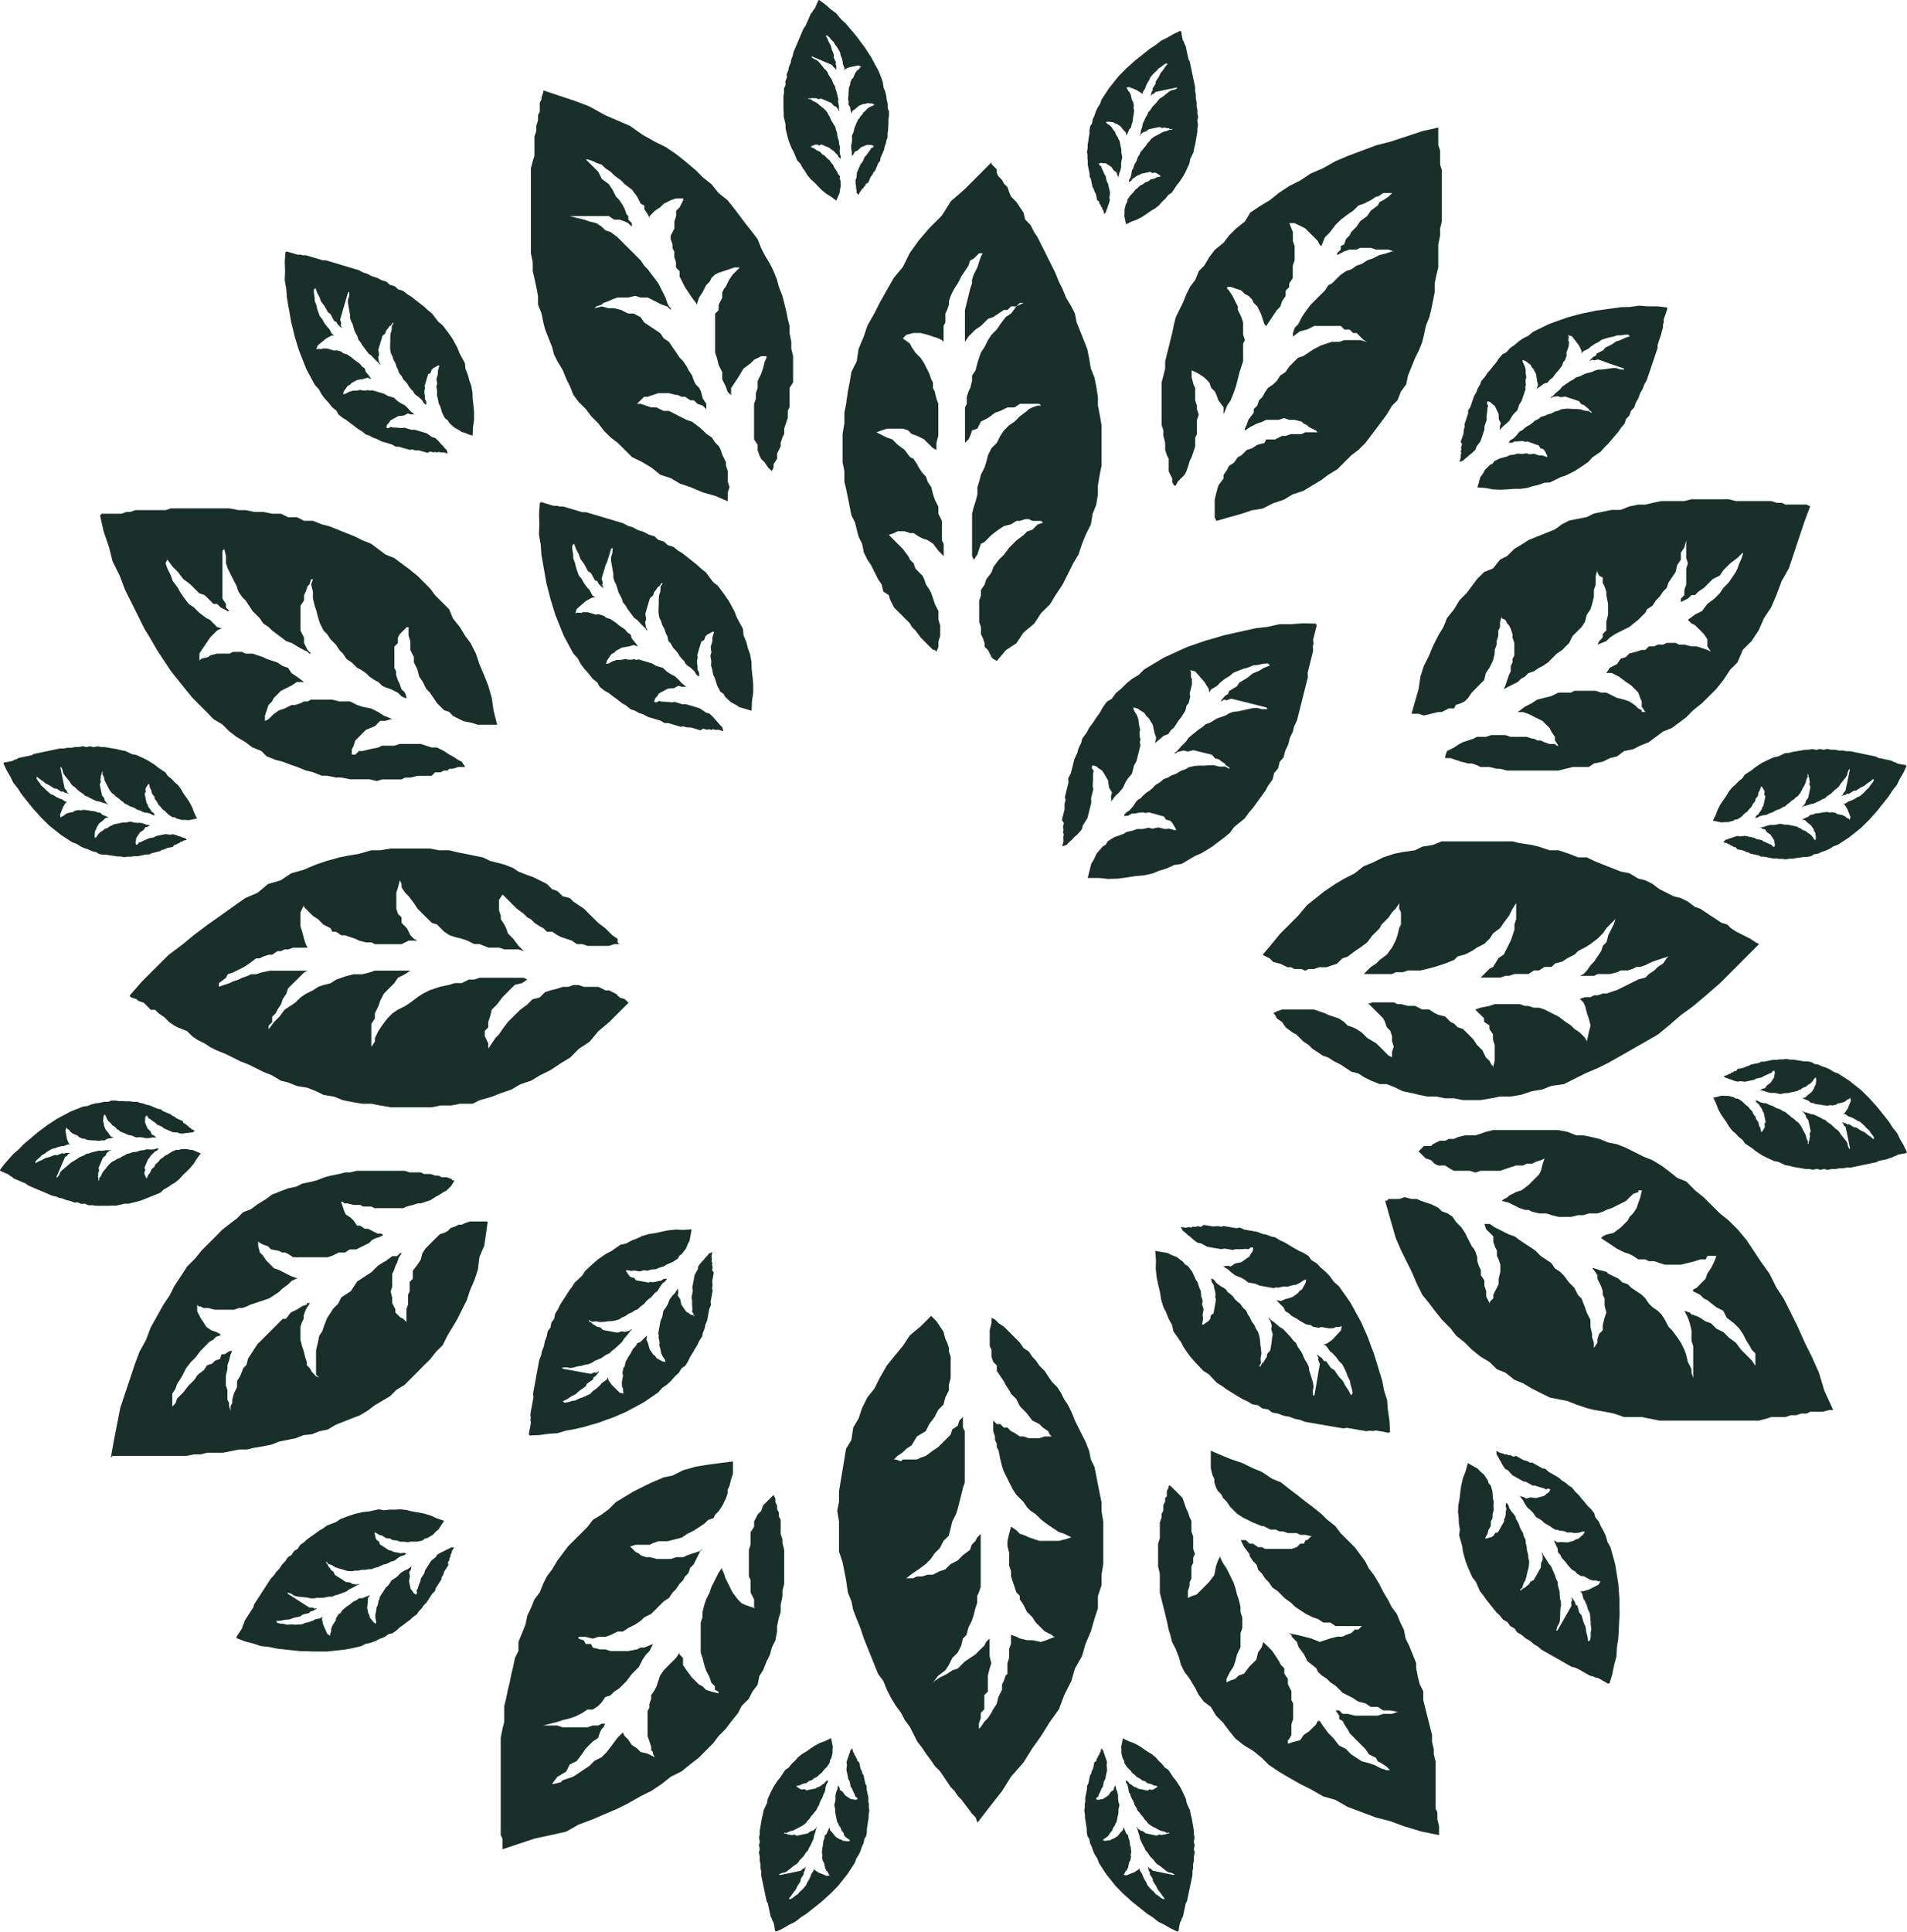 <?xml version="1.0" encoding="UTF-8"?>
<svg xmlns="http://www.w3.org/2000/svg" data-name="Gruppe 38" width="60.746" height="61.519" viewBox="0 0 60.746 61.519">
  <defs>
    <clipPath id="a">
      <path data-name="Rechteck 16" fill="#183029" d="M0 0h60.746v61.519H0z"></path>
    </clipPath>
  </defs>
  <g data-name="Gruppe 28" clip-path="url(#a)" fill="#183029" fill-rule="evenodd">
    <path data-name="Pfad 6" d="M40.559 32.265l.058.055.057.114.167.113.113.169.226.168.111.057.115.113.113.113.17.113.111.112.171.113.168.113.169.057.173.113.226.113.167.112.17.114.225.056.17.113.225.113.282.113h.226l.282.113.226.113.281.057.226.056.283.057h.282l.281.056h.284l.281.057h.563l.34-.057.281-.056h.339l.339-.057.336-.113.339-.057.283-.113.4-.055.338-.17.336-.169.4-.17.339-.169.4-.226.395-.226.394-.225.394-.226.34-.281.395-.34.389-.282.4-.338.453-.394.4-.4.392-.393.451-.452-.111-.056-.17-.113-.225-.113-.224-.113-.172-.113-.113-.114-.181-.053-.168-.113-.172-.111-.169-.113-.169-.113-.169-.057-.226-.169-.225-.113-.226-.056-.226-.113-.226-.113-.224-.169-.226-.114-.226-.054-.283-.171-.28-.055-.285-.114-.284-.111-.281-.114-.227-.112h-.28l-.283-.113-.339-.113h-.282l-.341-.113-.225-.056-.393-.058-.226-.056h-2.254l-.283.114-.339.056-.225.113-.395.057-.283.057-.339.113-.339.169-.281.112-.284.226-.338.171-.282.168-.337.227-.285.225-.281.225-.284.339-.281.281-.283.282-.28.34-.283.338.111.057.115.057.111.113.225.056.226.111h.113l.114.057h.225l.113.056.114-.056h.17l.167-.057h.229l.167-.056.169-.055.169-.169.17-.057.225-.17.169-.113.226-.168.169-.226.12-.115.11-.113.057-.114.113-.112.113-.114.113-.168.114-.113.112-.17v.17l.057.113v.389l-.057.114-.053.226-.059.169-.114.225-.169.226-.226.169-.11.113-.172.111-.114.113-.111.113h.9l.114-.057h.226l.17-.057h.4l.225-.056.225-.057.172-.056.166-.055.284-.113.113-.113.225-.057.226-.114.167-.113.226-.112.171-.169.112-.17.225-.168.114-.17.169-.225.113-.226.111-.17v.507l-.054.17v.17l-.058.169-.056.169-.113.225-.113.226-.17.114-.169.28-.112.057-.115.113-.056.057-.113.113h.621l.169-.057h.114l.17-.057h.45l.172-.113h.165l.173-.113h.224l.114-.111.226-.056.17-.113.224-.114.114-.114.223-.113.174-.112.223-.169.169-.17.114-.168.17-.17.169-.169-.055.056-.058.17-.056.114-.058.113-.056.113-.057.226-.114.112-.055.169-.114.17-.113.17-.11.111-.117.169-.11.113-.116.057h.453l.113-.057h.395l.226-.057.114-.057h.225l.17-.056.11-.057h.116l.168-.056.111-.055.115-.056.168-.057.17-.055.17-.057-.058.057-.113.169-.17.111-.113.113-.17.113-.111.113-.226.057-.225.113-.225.113-.227.111-.169.057-.17.057h-.114l-.169.057h-.113l-.11.057h-.174l-.169.056.116.113.053.113.057.226.059.169.058.226-.058.224-.059.283-.057-.113-.169-.17-.167-.111-.113-.113-.172-.113-.224-.17-.113-.057-.114-.055-.111-.057-.113-.057-.173-.057h-.166l-.172-.056h-.113l-.169-.057h-.792l-.167.057-.284.056-.168.057.109.113.059.055.113.114v.113l.171.113v.113l.112.168v.17l.055.169v.507l-.055.225v-.056l-.055-.056-.057-.113-.115-.113-.11-.226-.172-.169-.11-.169-.225-.227-.114-.111-.169-.057-.113-.113-.114-.056-.17-.17-.224-.057-.114-.055-.17-.113H45.3l-.225-.113h-.225l-.226-.057h-.11l-.116-.055h-.678l-.169.055h.057l.112.113.17.17.169.169.057.113.057.169.111.112.057.17v.169l.057.17-.057.168v.17l-.113-.057-.113-.113-.113-.113-.164-.161-.285-.17-.115-.115-.058-.057-.169-.111-.115-.057-.168-.056-.113-.113-.17-.113-.167-.057-.173-.057-.11-.055-.172-.057-.167-.057h-1.018l-.167.057z"></path>
    <path data-name="Pfad 7" d="M19.731 30.065l-.057-.056v-.112l-.168-.113-.113-.113-.113-.113-.225-.17-.114-.113-.112-.111-.114-.113-.112-.114-.17-.113-.169-.113-.113-.113-.225-.055-.171-.169-.168-.057-.169-.169-.226-.114-.225-.11-.169-.057-.285-.113-.169-.113-.282-.111-.225-.057-.226-.057-.225-.111-.283-.057-.282-.057-.282-.057-.226-.057h-.338l-.283-.057H12.45l-.338.057h-.284l-.4.113-.338.057-.282.057-.4.111-.338.114-.395.168-.4.113-.338.225-.395.114-.339.282-.394.169-.4.282-.395.283-.4.281-.452.34-.338.282-.452.338-.452.45-.4.4-.394.451.056.057.169.055.057.055.17.058.113.112.111.114h.14l.113.113.169.112.169.169.17.113.112.057.283.112.17.17.169.113.225.113.17.113.225.112.282.113.226.113.226.113.283.113.225.112.226.113.282.113.282.17.225.054.284.113.338.058.284.113.225.113.339.056.282.113.282.056.338.057h.282l.284.055.338.058h1.3l.282-.058h.338l.282-.055h.4l.226-.113.394-.113.284-.113.336-.114.283-.168.34-.113.282-.17.34-.169.338-.225.282-.169.282-.283.341-.225.282-.339.338-.282.281-.281.34-.339-.057-.058-.057-.055-.169-.055-.111-.113-.113-.057-.113-.056h-.113l-.113-.057-.111-.055h-.462l-.17-.058h-.169l-.169.058h-.169l-.171.055-.224.057-.169.056-.171.17-.225.055-.169.169-.228.17-.166.162-.226.226-.17.226-.113.169-.113.113-.113.17-.113.168v-.168l-.056-.113-.056-.114v-.17l.111-.112v-.17l.057-.169.056-.225.17-.17.169-.225.17-.17.111-.113.116-.112.226-.055.17-.113-.114-.057h-1.411l-.17.057h-.169l-.226.113h-.226l-.169.055-.282.058-.169.055-.17.057-.225.113-.17.113-.225.169-.169.112-.228.114-.169.113-.168.168-.17.226-.113.169-.055.113-.058.113v.113l-.113.17v-.734l.113-.17v-.168l.113-.227.058-.17.113-.224.167-.17.169-.168.113-.17.113-.057.114-.057.169-.113h-1.13l-.169.057-.226.057h-.281l-.226.057-.171.057-.166.06-.169.113-.226.055-.169.058-.169.111-.227.113-.168.113-.17.169-.169.112-.17.114-.169.225-.169.169-.17.226v-.113l.113-.113v-.172l.114-.112.056-.113.112-.17.057-.169.113-.169.055-.17.113-.113.17-.168.113-.113.113-.113.111-.057H8.612l-.283.057-.169.057h-.169l-.113.057-.17.057-.113.057-.17.056-.113.057-.169.055-.169.058v-.113l.225-.17.056-.113.17-.057.113-.057.226-.113.17-.111.225-.169h.113l.113-.057.169-.057h.113l.17-.114h.112l.113-.055h.113l.17-.057h.451l-.057-.112-.055-.169-.057-.226-.057-.17v-.45l.113-.227v.057l.168.17.114.113.169.111.169.169.226.114.057.113h.116l.169.113h.113l.17.057.169.057.112.056.227.057h.169l.113.056h.846l.228-.113h.281l-.111-.056-.113-.113-.113-.226-.17-.17v-.172l-.113-.113-.055-.169v-.507l.055-.17.057-.226.056.114v.112l.114.17.113.113.169.225.111.169.226.226.113.111.113.113.17.056.113.114.113.113.169.113.169.057.226.057.17.056.225.113h.17l.281.112h.34l.169.057h.451l.17.055-.056-.055-.114-.113-.169-.225-.169-.17-.057-.169-.057-.114-.112-.169v-.111l-.057-.169v-.34l.113-.169.057.058.113.111.111.113.17.169.227.169.114.113.111.056.112.113.17.113.113.057.113.113h.169l.168.113.114.057.169.057.169.056.169.113h.17l.169.056h.679l.169-.056z"></path>
    <path data-name="Pfad 8" d="M31.584 41.966l.114.057.113.113.17.113.114.113.225.226.113.112.055.057.115.17.169.111.113.172.111.113.114.168.17.17.111.17.114.168.169.169.113.169.113.224.115.17.113.226.113.282.113.226.113.226.114.225.111.283.057.282.113.225.056.283.055.284.056.281.059.282v.282l.055.338v1.355l-.055.337v.333l-.115.34v.394l-.111.339-.113.395-.169.394-.114.395-.225.394-.113.395-.228.452-.169.452-.283.394-.282.451-.281.395-.282.452-.395.451-.284.453-.395.507-.394.508-.057-.169-.113-.114-.169-.225-.169-.226-.114-.114-.113-.167-.113-.114-.114-.169-.113-.17-.114-.169-.169-.169-.113-.169-.17-.226-.111-.169-.171-.225-.113-.227-.113-.225-.168-.226-.114-.225-.169-.226-.17-.282-.113-.226-.114-.282-.168-.225-.113-.282-.113-.282-.114-.282-.113-.282-.114-.339-.113-.281-.111-.283-.058-.282-.113-.281-.057-.4-.056-.282-.056-.281-.113-.338v-.96l-.057-.338.057-.282v-.339l.056-.337.057-.34.056-.338.056-.339.17-.281.058-.395.17-.284.113-.338.168-.337.226-.283.169-.338.225-.395.226-.281.282-.34.225-.34.339-.281.339-.338.056.055.112.113.114.17.114.169.057.225.055.113.057.17v.111l.057.172v.679l-.057.225v.17l-.113.226-.057.225-.169.169-.114.226-.17.226-.113.226-.282.169-.168.281-.17.113-.113.113-.169.113-.113.113h.056l.169.057.057-.057h.45l.114-.055.169-.058.226-.169.17-.113.226-.225.169-.169.055-.17.17-.113.056-.169.112-.113v.339l.058.113v1.636l-.058.169-.054.226-.058.226-.056.225-.057.17-.114.226-.055.226-.057.226-.17.169-.114.226-.169.167-.113.17-.17.171-.225.168-.17.113-.225.17h.225l.113-.057h.171l.169-.056h.169l.226-.113.171-.056.169-.168.225-.114.168-.17.226-.169.057-.168.113-.113.057-.113.113-.113v1.691l-.058.171-.055.113v.226l-.057.169-.057.226-.055.169-.113.225-.056.226-.115.113-.054.227-.114.224-.17.169-.111.226-.113.169-.226.17-.17.225.057-.057.169-.113.114-.056.113-.057.169-.113.17-.057.114-.112.113-.113.168-.113.17-.113.111-.113.172-.167.055-.114.113-.113v.564l.056.225-.056.169-.055.226v.507l-.113.113v.452l-.114.113v.169l-.058.169v.17l.058-.057.114-.17.113-.113.111-.169.058-.113.111-.169.058-.226.113-.226v-.169l.058-.114.056-.169.058-.057v-.339l.055-.169v-.28l.058-.171v-.282l.169.057.111.057.226.056h.17l.281.057.17-.057.283-.113h-.058l-.055-.057-.114-.055-.111-.057-.115-.114-.169-.168-.111-.17-.17-.169-.056-.113-.055-.113-.115-.168v-.113l-.111-.113-.056-.171-.057-.168-.056-.17v-.169l-.058-.168v-.4l-.055-.225v-.168l.055-.226.058-.226.169.113.057.058.055.055.17.057.114.056.169.057.169.057h.621l.226-.057.17-.057-.113-.056-.115-.057-.169-.055-.17-.113-.169-.113-.226-.17-.169-.169-.169-.113-.113-.113-.111-.169-.115-.113-.111-.113-.113-.17-.114-.225-.055-.113-.114-.226-.058-.17-.056-.225-.057-.282-.058-.113v-.106l-.055-.113v-.113l-.056-.169v-.339l.111.113h.114l.114.113h.114l.113.113.113.055.167.113h.115l.169.056h.338l.17-.056h.225l-.058-.056-.056-.113-.169-.113-.113-.113-.225-.113-.17-.226-.224-.229-.111-.226-.169-.167-.058-.113-.113-.17-.056-.112-.114-.168-.114-.17v-.17l-.111-.113-.058-.168v-.223l-.056-.114v-.507l.056-.226z"></path>
    <path data-name="Pfad 9" d="M29.833 20.753l-.055-.057h-.056l-.114-.112-.113-.113-.169-.17-.167-.226-.114-.111-.058-.111-.113-.113-.113-.114-.169-.167-.113-.113-.114-.226-.054-.169-.173-.113-.054-.226-.114-.169-.113-.226-.113-.226-.114-.169-.113-.227-.055-.281-.113-.226-.059-.226-.055-.224-.113-.226-.057-.282-.056-.282-.057-.282-.055-.226v-.338l-.057-.283v-.9l.057-.338v-.338l.055-.282.057-.4.056-.281.057-.338.169-.338.059-.394.167-.4.113-.338.227-.4.169-.337.225-.4.226-.394.282-.338.225-.452.283-.394.338-.395.4-.4.282-.452.452-.394.394-.394.45-.453v.057l.169.169v.112l.057.115.113.11.057.115.114.113.055.167.059.134.169.169.111.169.115.169.055.226.169.17.114.225.113.169.111.226.115.226.111.226.114.225.113.226.113.282.114.226.113.281.17.283.113.225.055.283.115.281.111.282.113.284.056.28.058.34.113.282.057.281.055.34v.281l.056.281.059.338v1.3l-.059.283-.056.337v.284l-.055.338-.114.283-.055.338-.169.338-.114.283-.113.338-.169.282-.169.341-.17.337-.226.339-.17.282-.283.281-.224.339-.338.282-.226.339-.339.225-.284.339-.111-.057-.058-.057-.056-.113-.055-.113-.113-.112v-.113l-.057-.17-.057-.113v-.224l-.057-.171v-.676l.057-.169v-.171l.114-.168.055-.169.169-.226.058-.169.169-.225.17-.17.169-.224.226-.226.226-.17.111-.113.17-.057.169-.168.169-.056-.058-.057h-.28l-.113-.057h-.114l-.17.057h-.111l-.17.108-.227.057-.17.111-.226.17-.224.226-.114.057-.057.17-.055.168-.114.17-.055-.114v-1.352l.055-.226.058-.169.056-.225v-.226l.055-.171.057-.225.114-.226.055-.17.057-.225.111-.226.169-.167.114-.226.114-.17.169-.17.17-.112.168-.169.226-.17.057-.055.113-.057.169-.057h.111l-.055-.057h-.621l-.168.113h-.225l-.228.112-.169.057-.225.169-.226.113-.113.225-.169.057-.057.17-.055.113-.113.113v-1.129l.057-.113v-.225l.056-.171.055-.111.057-.226v-.168l.113-.17.056-.226.055-.17.057-.168.114-.17.113-.226.111-.169.169-.169.114-.17.17-.226.17-.113.169-.225.226-.112h-.114l-.111.112h-.169l-.113.112h-.114l-.17.113-.169.113-.169.057-.113.114-.114.113-.169.113-.113.112-.113.113-.113.17V9.87l.057-.224.056-.226.055-.226.057-.17v-.113l.055-.168.058-.113.056-.113.055-.17.057-.168.057-.113h-.114l-.169.17-.113.056-.055.169-.113.17-.113.169-.114.225-.113.17-.057.113-.055.113-.056.169v.112l-.058.169-.055.113v.283l-.058.113v.508l-.056-.058-.113-.057-.17-.055-.169-.057-.226-.057h-.226l-.225.057-.113.112.225.169.058.113.114.17.167.168.113.17.057.113.057.113.055.113.057.169.057.113v.17l.056.111.055.226.059.169v1.016l-.059.226v.225l-.111-.057-.114-.111-.169-.169-.226-.113-.167-.057-.113-.113-.17-.057h-.508l-.167.057-.17.057.113.056.111.057.114.056.17.057.169.169.226.169.168.226.113.057.113.169.058.113.114.169.111.113.057.169.113.171.057.225.056.169.114.226v.226l.113.225v.621l.056.113v.394l-.054-.061-.113-.113-.17-.225-.169-.113-.169-.057-.114-.057-.17-.113h-.115l-.168-.057h-.226l-.113.057-.167.056.054.057.114.114.113.113.169.17.17.225.055.114.113.111.059.17.111.113.114.113.055.113.057.169.113.168.057.114.057.17.056.169.114.226v.281l.055.17v.342l-.055.169v.17z"></path>
    <path data-name="Pfad 10" d="M46.034 24.086v.056h.17l.169.057.169.057.226.057h.114l.166.055.114.057h.284l.226.056h.11l.226.057h1.637l.227-.057.226-.056h.511l.167-.113.282-.057.226-.113.226-.056.226-.17.283-.057.226-.113.279-.113.226-.169.226-.169.282-.113.227-.17.226-.169.223-.225.284-.227.227-.225.225-.226.225-.282.225-.34.226-.224.169-.4.282-.281.224-.34.172-.393.226-.338.169-.395.169-.452.226-.395.169-.508.169-.508.169-.506.172-.452-.115-.057h-.675l-.111-.056h-.169l-.169-.057h-1.13l-.228-.057H53.88l-.226.057h-.735l-.28.057-.226.056h-.226l-.283.057-.281.111h-.282l-.284.058-.282.057-.226.112-.28.056-.283.057-.225.113-.226.167-.283.114-.283.113-.281.114-.172.113-.279.169-.227.225-.226.114-.225.282-.282.113-.227.226-.166.225-.169.225-.225.226-.17.283-.226.282-.113.282-.169.281-.17.338-.114.282-.17.339-.11.338-.058.394-.113.395-.114.4h.226l.168.055.228-.055.226-.056h.113l.111-.057.114-.057h.17l.053-.111.169-.057.114-.056.113-.113.114-.168.113-.114.109-.112.172-.17.056-.226.115-.169.111-.226.055-.226v-.113l.06-.168v-.112l.054-.169v-.17l.056-.111v-.17l.057-.17v.058l.113.055.057.113.057.057.057.113.056.167v.114l.058.17v.394l-.058.113v.113l-.056.113v.169l-.057.112-.057.17-.057.17-.055.112.113-.056.113-.056.225-.114.114-.113.109-.054.113-.114.171-.055.165-.113.114-.056.172-.113.111-.113.17-.17.17-.113.11-.112.115-.112.111-.226.172-.17.113-.111.11-.17.057-.225.116-.169.053-.169.057-.227v-.226l.058-.168v-.282l.055-.17v.057l.057.113.113.057v.169l.057.113.057.17v.105l.056.282v.338l-.056.225v.281l-.114.113v.114l-.113.113-.057.113.283-.113.113-.113.172-.114.225-.113.224-.111.283-.227.111-.113.116-.112.055-.112.172-.113.111-.17.113-.113.114-.168.113-.113.058-.17.112-.169.114-.169.055-.226.114-.169v-.221l.111-.167.059-.226v.563l.054.168-.054.17v.508l-.059.168v.166l-.111.113v.112l.111-.057.113-.055.114-.113h.113l.111-.113.169-.113.115-.113.169-.169.226-.113.113-.17.225-.226.226-.168.169-.17v.057l-.057.17-.055.111-.058.17-.055.113-.113.169-.115.169-.169.17-.113.169-.17.17-.225.169-.169.226-.226.112-.226.169.114.113.113.057.169.167.111.113.115.17v.225l.111.169-.111-.057-.169-.056-.17-.056h-.169l-.226-.056h-.167l-.113-.056h-.284l-.113.056h-.17l-.113.056h-.17l-.111.112h-.116l-.169.057-.225.056-.111.113-.169.057-.114.169-.226.113-.113.169h.17l.226.114.225.169.169.114.226.226.058.168.052.113v.17l.116.17h-.116v-.057l-.111-.057-.113-.11-.171-.113-.168-.057-.226-.057-.226-.112-.113-.056h-.169l-.169-.057h-.678l-.113.057h-.395l-.226.112-.225.056-.228.057-.17.113-.224.114-.226.17h.167l.172.056.224.113.226.112.228.226.055.113.114.169v.113l.113.169h-.057l-.056-.056h-.169l-.169-.057-.115-.056h-.106l-.11-.057h-.06l-.167-.057h-.513l-.17-.057h-.449l-.172.057h-.283l-.11.057-.17.057-.169.056-.111.057-.17.112-.114.057-.112.057z"></path>
    <path data-name="Pfad 11" d="M37.456 15.46h-.059l-.057-.113v-.113l-.057-.111-.054-.113v-.4l-.059-.113-.054-.17v-.225l-.057-.226v-.17l-.057-.17v-1.352l.057-.225.057-.226v-.225l.054-.226.059-.226.054-.226.057-.226.057-.281.059-.226.11-.226.113-.224.115-.283.111-.226.17-.226.114-.281.169-.17.168-.281.173-.226.279-.225.169-.226.226-.225.284-.226.17-.283.338-.225.283-.169.281-.226.339-.225.339-.17.339-.225.394-.169.4-.226.395-.169.452-.169.454-.17.448-.113.509-.168.508-.169.509-.114v.564l.058.17v.451l.055.17v1.635l-.055.226v.225l-.058.283v.733l-.057.225-.057.282v.282l-.056.282-.057.282-.057.226-.112.282-.058.282-.055.226-.113.282-.113.225-.114.282-.115.283-.057.281-.169.226-.11.284-.172.168-.169.282-.169.226-.167.225-.172.226-.17.226-.226.225-.225.17-.226.225-.226.226-.283.17-.223.168-.287.172-.282.171-.339.112-.282.169-.339.113-.338.17-.339.055-.34.114-.4.112-.394.113-.054-.113v-.564l.054-.226.063-.226.167-.226v-.111l.114-.17.055-.113.169-.113.116-.169.111-.056.17-.17.17-.057.17-.111.225-.057.055-.113h.284l.111-.056.113-.057h.111l.17-.057h.34l.113-.057h.4l-.058-.057-.113-.057-.111-.055-.057-.058-.114-.055-.056-.057-.226-.057h-.17l-.169-.057-.17.057h-.4l-.111.057-.169.057-.113.055-.113.058-.17.111v-.059l.055-.113.058-.169.17-.226v-.112l.113-.113.054-.168.115-.113.056-.113.114-.169.168-.114.115-.112.11-.169.169-.114.114-.169.113-.112.169-.17.17-.055.17-.113.17-.112.226-.114.169-.056.167-.055h.232l.17-.057h.507l.226.057-.111-.057-.115-.112-.111-.114h-.115l-.111-.112h-.169l-.11-.113h-.848l-.226.113-.226.056-.226.17v-.114l.057-.169.112-.113.114-.226.113-.169.17-.226.226-.226.114-.112.113-.114.11-.169.114-.056.169-.17.116-.112.167-.112.17-.057.162-.115.169-.057.169-.112.169-.057.226-.113.226-.057.169-.057h.056l-.169-.057h-.392l-.172-.056h-.34l-.111.056h-.226l-.169.057-.11.057-.116.057v-.057l.116-.113v-.113l.11-.055.057-.169.113-.114.057-.113.169-.169.111-.169.226-.169.114-.169.225-.17.061-.111.113-.056.17-.113.113-.114h-.283l-.169.114h-.054l-.172.113-.225.113-.17.056-.171.17-.168.113-.223.169-.172.17-.169.225-.168.169-.113.282-.06-.055-.054-.113-.113-.114-.114-.113-.17-.169-.113-.057-.226-.113h-.17l.113.282v.283l.057.168v.452l-.06.168v.4l-.113.17v.113l-.114.113v.17l-.113.169-.057.169-.11.113-.115.17-.111.169-.115.169-.055-.056-.056-.17-.057-.169-.113-.23-.113-.111-.057-.114-.113-.113-.113-.057-.115-.114-.169-.056-.169-.057h-.111v.057l.055.056.115.17.054.113.116.225v.113l.057.113.054.113.057.17v.392l.058.169-.058.113v.565l-.057.168-.054.169-.057.225-.058.226-.058.169-.111.284-.113.168-.114.282v-.225l-.167-.225-.059-.168-.054-.114-.114-.111-.059-.17-.054-.056-.114-.112-.169-.113-.114-.057-.113-.055v.226l.057.224.055.114v.395l.056.168v.113l.058.169-.058.17v.452l-.056.113v.281l-.055.17-.057.169-.058.114-.051.165-.057.17-.057.113-.113.111-.11.113z"></path>
    <path data-name="Pfad 12" d="M45.188 36.664l.058-.057.11-.113h.228l.056-.056.113-.057.115-.055h.167l.114-.058h.17l.113-.055.225-.057h.339l.168-.055.169-.058.226-.055h2.088l.284.055.282.113h.226l.279.057.226.055.282.113.283.057.283.113.226.113.337.169.284.113.28.169.228.169.282.226.284.113.28.282.281.225.226.226.284.282.281.225.283.283.284.338.224.337.225.341.283.394.226.452.225.339.226.451.224.451.226.508.225.452.226.508.169.563.284.619h-.114l-.223.057h-.394l-.115.056h-.169l-.168.055h-.17l-.172.058h-.449l-.169.056-.229.057h-3.16l-.282-.057-.284-.056h-.562l-.334-.114-.283-.056-.339-.057-.226-.056-.336-.113-.282-.113-.284-.057-.282-.055-.341-.169-.225-.113-.283-.17-.279-.113-.284-.225-.279-.113-.226-.226-.284-.169-.281-.226-.226-.226-.283-.227-.169-.224-.281-.283-.226-.282-.17-.226-.225-.281-.17-.34-.169-.394-.169-.338-.169-.341-.169-.393-.114-.395-.113-.394-.113-.4h.056l.057-.056h.338l.17-.057.225.057h.169l.116.056.169.056.169.057.113.056.114.057.113.113.169.057.169.111.113.17.169.17.114.17.113.225.114.224.056.058.057.113.054.169v.113l.055.169.059.113v.17l.112.168v.17l.057.169v.172l.115.225v-.056l.111-.112v-.113l.055-.113.06-.113.054-.113v-.165l.056-.226v-.226l-.056-.169-.054-.113v-.172l-.06-.113-.055-.167v-.17l-.111-.111-.115-.113-.057-.17h.172l.167.113.226.112.113.058.114.055.17.056.155.116.169.113.17.111.167.113.17.172.17.113.169.114.114.168.17.113.113.113.169.226.169.169.114.226.113.113.111.281.057.17.116.225v.226l.053.226v.108l.057.169v.17l.113-.17v-.113l.057-.169.113-.113v-.169l.057-.227.057-.168-.057-.226v-.224l-.057-.113v-.113L51 40.951l-.057-.113-.057-.113v-.113l-.113-.17-.057-.056h.057l.169.056.226.057.056.056.114.057.114.055.113.058.113.113.169.055.113.113.168.113.169.113.115.113.112.168.115.113.167.114.113.113.113.169.115.226.113.113.169.226.114.169.111.226.059.168.054.226.059.113.055.113v.113l.055.169v-1.015l-.055-.17v-.338l-.055-.226-.059-.17-.054-.111-.059-.113.172.057.055.057.172.057.11.055.169.114.169.057.172.17.225.113.169.169.228.169.168.226.113.113.114.113.113.113.113.169v-.394l-.115-.113-.057-.113-.11-.17-.115-.225-.118-.173-.171-.17-.225-.17-.113-.225-.225-.114-.283-.225-.115-.055-.111-.113-.11-.057-.116-.056v-.056l.116-.057.11-.113.169-.169.058-.17.116-.169.114-.225.058-.169h-.283l-.058.113h-.171l-.169.057-.226.057-.224.055h-.511l-.169-.055-.169-.057h-.17l-.112-.057h-.226l-.167-.113-.115-.058-.168-.055-.226-.113-.169-.113-.17-.113-.169-.113.055-.057.114-.056.231-.055.226-.17.113-.113.113-.113.055-.113.115-.111.11-.17.057-.17.059-.169.052-.225h-.111v.055l-.167.058-.115.112-.111.113-.225.113-.113.056-.114.057-.17.057-.114.057-.169.057h-.28l-.169.055h-.17l-.226.056h-.395l-.227-.056-.169-.055h-.228l-.227-.054-.111-.057h-.113l-.176-.06-.115-.057-.224-.113-.226-.056.065-.057.113-.057.057-.057.113-.055.111-.058.172-.055.225-.169.224-.226.113-.113.057-.113.057-.226.058-.169-.115.057-.17.056-.113.057h-.172l-.116.057h-.225l-.168.056-.17.055-.169.058h-.62l-.168.056-.169-.056h-.508l-.114-.058-.17-.111h-.224l-.114-.057-.113-.113-.169-.057-.113-.112z"></path>
    <path data-name="Pfad 13" d="M37.28 47.313h-.054v.057l-.058.111v.169l-.054.056v.111l-.056.112v.171l-.057.111v.111l-.056.167v.5l-.055.168v.727l.055.222v.615l.056.223.057.224.056.224.054.225.058.279.054.167.056.224.115.223.109.281.057.223.112.224.167.223.169.28.113.223.167.224.225.167.166.279.223.223.167.225.224.28.282.222.28.167.279.225.224.224.333.225.281.166.392.223.335.167.394.225.389.111.392.225.448.168.447.167.447.114.448.165.558.169.561.113v-.281l-.054-.222v-.223l-.057-.113v-1.512l-.057-.221V55.7l-.055-.224v-.224l-.056-.223-.056-.223-.057-.224-.055-.223-.056-.224v-.28l-.113-.223-.055-.222-.057-.281v-.167L45 52.683l-.113-.28-.111-.223-.055-.28-.112-.225-.113-.279-.167-.224-.113-.224-.166-.278-.112-.225-.166-.279-.17-.223-.113-.223-.167-.225-.167-.223-.225-.224-.225-.224-.167-.224-.28-.223-.167-.167-.278-.224-.224-.167-.282-.224-.223-.168-.28-.222-.279-.113-.335-.224-.279-.112-.337-.167-.335-.112-.281-.113-.389-.167v.559l.055.224.057.112v.108l.054.167.057.111.113.112.054.113.113.111.111.167.111.113.114.111.167.111.226.113.111.055.279.112h.055l.113.057.111.055h.169l.109.057h.113l.167.055h.279l.113.057h.169l.224.055h-.058l-.111.112h-.055l-.057.113h-.111l-.113.111-.167.055h-.84l-.11-.055h-.114l-.165-.111h-.111l-.114-.113h-.166l.057.113.057.111.169.223v.055l.111.169.111.112.054.166.114.112.11.168.114.113.111.167.167.112.111.112.111.112.225.166.111.112.17.113.169.111.224.112.165.055.171.111h.222l.167.113h.84l-.114.112h-.11l-.114.111-.166.057-.111.056h-.169l-.223.056-.166.056-.167.056-.282-.112-.223-.056-.225-.056-.279-.057.111.057v.056l.167.168.057.169.167.222.113.223.281.224.053.112.113.112.167.111.113.113.167.11.116.112.109.113.225.112.11.057.167.111.225.055.167.112h.225l.169.113h.223l.281.054h-.057l-.167.057h-.279l-.169.056h-.727l-.225-.056h-.167l-.109-.111h-.116l.116.167v.111l.109.057.056.112.111.168.057.111.167.169.11.111.225.224.113.169.223.111.056.111.111.057.169.111.111.113h-.116l-.169-.056-.111-.057-.109-.054-.17-.057-.223-.057-.169-.111-.17-.111-.166-.169-.22-.113-.171-.222-.168-.169-.166-.223-.111-.168h-.06l-.057.113-.112.111-.113.111-.169.112-.111.167-.223.057-.169.055v-.111l.055-.054.056-.113v-.335l.057-.169v-.5l-.057-.112v-.28l-.056-.111-.055-.113v-.167l-.113-.167v-.168l-.111-.112-.056-.112-.109-.168-.114-.167-.166-.167-.113-.111-.055.169-.114.165-.054.225-.223.223-.169.224-.167.056-.114.111-.167.056-.111.057v-.113l.055-.111.057-.112.111-.168.057-.168.057-.223.11-.222v-.45l.057-.166v-.336l-.057-.168v-.17l-.053-.224-.057-.166-.057-.224-.057-.167-.111-.225-.111-.223-.113-.167-.109-.225v.051l-.057.113-.057.168-.054.278-.171.225-.166.167-.111.112-.113.112-.167.055-.111.057v-.224l.054-.169v-.11l.057-.113v-.39l.057-.112V49.6l.055-.111-.055-.167v-.391l-.057-.167v-.336l-.057-.113-.054-.167-.056-.112-.057-.167-.057-.167-.221-.225z"></path>
    <path data-name="Pfad 14" d="M14.821 24.425h-.226l-.169.056h-.114l-.057.057h-.112l-.113.056h-.169l-.113.113h-.452l-.225.056h-.169l-.114.057h-.62l-.166.052-.226-.055h-.62l-.284-.057h-.17l-.282-.056h-.169l-.282-.113-.227-.056-.281-.113-.17-.058-.289-.109-.225-.057-.283-.113-.17-.17-.282-.113-.225-.169-.283-.169-.226-.17-.221-.222-.285-.17-.222-.23-.227-.227-.225-.226-.226-.277-.226-.282-.225-.282-.226-.339-.223-.339-.226-.394-.174-.28-.224-.454-.169-.338-.226-.452-.169-.45-.226-.451-.113-.451-.173-.508-.113-.508.055-.055h.622l.169-.057h.113l.169-.058h.96l.17-.055h1.866l.283.055h.226l.281.058h.283l.282.057h.282l.225.112h.284l.226.113h.282l.282.113.226.057.281.111.284.114.281.113.225.114.282.113.226.17.226.169.281.113.226.168.228.17.281.226.17.169.225.226.17.226.225.225.226.226.113.282.225.282.171.281.169.226.17.337.113.338.169.4.111.282.113.394.057.4.113.45h-.621l-.169-.057-.282-.057-.226-.112-.113-.057-.113-.124-.169-.057-.113-.113-.113-.114-.113-.169-.113-.168-.113-.114-.113-.226-.113-.169-.057-.227-.111-.224v-.17l-.058-.113-.055-.113v-.282l-.056-.169v-.272h-.057l-.112.111-.058.058-.056.055-.057.114v.17l-.113.112v.676l.057.114v.112l.056.17.057.113.056.169.114.114.056.168h-.056l-.114-.056-.113-.112-.225-.114-.169-.056-.113-.056-.113-.114-.113-.056-.169-.113-.113-.114-.168-.113-.113-.056-.17-.168-.169-.113-.113-.17-.113-.113-.112-.172-.169-.169-.113-.17-.113-.113-.112-.225-.057-.169-.056-.225-.057-.17-.056-.225v-.226l-.057-.226.057-.169h-.057l-.057.169-.057.056-.057.17-.055.113v.168l-.113.17v.788l.113.227v.17l.055.112.057.112.113.113h-.057l-.057-.056-.111-.057-.113-.056-.284-.168-.169-.058-.226-.169-.225-.17-.113-.111-.169-.114-.113-.169-.113-.113-.113-.112-.112-.17-.113-.17-.113-.113-.113-.168-.057-.17-.113-.225-.057-.113-.113-.226-.056-.17v-.225l-.055-.225-.058.056v1.524l.113.169v.113l.113.113h-.058l-.111-.057-.113-.057-.113-.113h-.117l-.113-.113-.17-.168-.17-.058-.169-.169-.113-.113-.226-.169-.17-.226-.169-.17-.169-.225-.057.111.057.17.056.113.057.113.056.169.169.226.057.113.113.168.169.226.169.113.169.169.227.17.113.055.113.113.112.114.169.057h-.05l-.113.054-.112.113-.113.114-.113.17-.114.168-.113.169v.226l.057-.056.226-.057.056-.051.225-.057h.395l.113-.056h.282l.113.056h.225l.169.057.17.056.113.057.169.056.17.057.169.113.169.055.113.169.17.114.226.169h-.226l-.17.114-.226.112-.113.057-.112.113-.113.112-.057.113-.113.113-.056.17-.057.168v.169l.113-.055.057-.057.113-.113.169-.113.169-.057.113-.056.113-.057h.114l.17-.057.113-.057h.111l.113-.056h.677l.226.056h.339l.226.113.167.057.282.056.226.114.171.111.281.114h-.056l-.169.055h-.167l-.171.17-.281.113-.227.226-.112.113-.055.169-.057.113v.169h.113l.112-.113h.113l.226-.057.282-.057.113-.056h.394l.17-.056h.677l.17.056.169.056h.17l.113.057.113.057.169.113.113.057.169.113.113.057z"></path>
    <path data-name="Pfad 15" d="M23.042 23.284l-.036-.01-.036-.011-.072-.022h-.117l-.071-.022-.047.026-.071-.022-.082.014-.107-.032-.094.05-.106-.032-.071-.021-.108-.033-.153-.007-.107-.032-.083.014-.143-.043-.107-.032-.142-.042h-.117l-.133-.078-.143-.042-.143-.042-.107-.032-.169-.09-.107-.032-.168-.089-.107-.032-.157-.125-.133-.078-.156-.125-.1-.068-.157-.124-.133-.073-.157-.125-.076-.14-.157-.125-.111-.149-.147-.161-.111-.15-.1-.186-.141-.157-.1-.185-.1-.186-.1-.186-.09-.221-.089-.221-.089-.221-.079-.257-.079-.257-.074-.293-.054-.21-.058-.33-.043-.245-.058-.329-.021-.317-.058-.328.014-.306-.01-.354.025-.343.046-.025.108.032.036.01.071.022.108.033.071.021h.118l.071.021h.117l.108.032.107.032.106.032.143.043.143.042h.118l.142.042.143.043.143.042.142.043.144.042.143.043.177.053.143.043.169.089.143.042.167.09.178.054.169.09.178.053.122.114.179.054.122.114.178.054.157.124.132.079.157.124.158.125.157.125.121.114.157.125.111.15.112.149.156.125.111.149.112.151.135.2.076.139.1.186.065.175.1.185.1.186.018.2.089.221.055.21.065.175.044.245.007.236.032.282.017.2v.271l-.039.262-.014.306-.036-.01-.035-.011-.071-.021-.107-.032-.143-.043-.1-.068-.168-.089-.122-.114-.061-.058-.05-.092-.1-.068-.05-.094-.05-.094-.04-.129-.039-.127-.05-.094-.028-.164-.04-.128.007-.154-.028-.163.033-.108-.015-.082-.008-.094.022-.071.032-.108v-.117l.032-.108.021-.07-.036-.01-.092.049-.048.025-.046.025-.058.06-.033.108-.093.05-.032.107-.032.106-.042.143-.022.072.015.082-.022.071v.118l.015.082v.117l.051.094v.117l-.036-.01-.062-.057-.05-.092-.121-.114-.1-.067-.061-.057-.05-.094-.061-.057-.086-.1-.05-.094-.085-.1-.061-.057-.076-.139-.086-.1-.027-.139-.05-.094-.04-.128-.075-.138-.039-.129-.05-.093-.028-.164v-.117l.007-.153v-.118l.007-.153.043-.143.007-.154.068-.1-.036-.01-.068.1-.046.025-.068.1-.056.062-.031.106-.1.086-.032.107-.042.143-.043.143-.032.106.029.165-.032.108.013.081.015.082.05.093-.036-.011-.025-.046-.06-.057-.061-.057-.148-.16-.1-.068-.111-.15-.11-.15-.05-.092-.086-.1-.039-.129-.05-.093-.05-.092-.039-.129-.04-.129-.05-.093-.039-.128v-.118l-.029-.164-.014-.082-.029-.165v-.118l.043-.143.007-.153-.047.025-.032.106-.022.073-.021.07-.033.108-.022.072-.048.095-.03.11-.033.108-.032.106-.032.108.04.129-.022.072.05.092-.036-.01-.06-.057-.061-.057-.05-.093-.071-.022-.05-.093-.076-.139-.1-.068-.074-.139-.05-.092-.111-.15-.065-.175-.075-.14-.064-.174-.057.06v.118l.014.082.015.082v.117l.064.175.015.082.039.128.064.175.086.1.075.138.111.15.061.057.05.093.049.093.1.068-.035-.01-.082.013-.092.05-.093.05-.1.086-.1.085-.1.086-.042.143.047-.025.153.006.047-.025.153.007.106.031.143.043.082-.014.071.021.108.033.061.057.071.021.071.022.1.068.1.068.061.057.1.068.1.068.085.1.1.067.039.129.086.1.112.149-.072-.022-.071-.022-.129.04-.164.028-.082.015-.092.05-.092.049-.057.061-.094.05-.068.1-.068.1-.032.108.082-.014.047-.025.093-.05.128-.039h.118l.082-.014.082-.015.071.022h.119l.082-.014.07.021.061-.017.108.032.107.032.107.032.107.032.132.079.107.031.108.033.122.114.1.068.168.089.122.115.087.1.156.125-.036-.01h-.117l-.106-.032-.14.075-.2.018-.186.1-.092.05-.067.1-.058.06-.042.143.01-.036.071.022.092-.05.071.022.154.007.189.018.082-.014.071.022.107.032.071.021h.118l.073.022.107.032.107.032.07.021.072.022.1.068.1.068.108.032.06.057.061.057.086.1.053.059.086.1.061.057z"></path>
    <path data-name="Pfad 16" d="M37.614 39.069l.037.006.037.007.074.012.116-.017.073.013.044-.031.073.012.08-.023.11.019.087-.061.11.019.073.013.111.019.153-.012.109.019.077-.022.147.025.11.019.146.025.116-.017.141.062.147.025.146.025.11.019.178.069.11.019.178.068.109.019.171.105.141.062.17.105.1.057.171.1.14.062.171.105.092.13.171.105.127.135.165.142.128.135.122.173.163.141.122.172.122.173.121.173.116.209.115.209.114.209.109.246.108.246.1.282.079.2.1.32.072.239.1.32.059.312.1.319.023.306.052.35.018.356-.042.03-.111-.019-.034-.011-.074-.012-.111-.02-.073-.012-.117.018-.073-.013-.117.018-.11-.019-.11-.019-.11-.019-.147-.025-.147-.025-.117.017-.146-.026-.147-.025-.148-.025-.146-.026-.148-.025-.148-.026-.183-.031-.147-.025-.178-.068-.147-.026-.177-.069-.184-.032-.178-.069-.183-.032-.133-.1-.185-.032-.135-.1-.183-.031-.171-.105-.141-.063-.17-.1-.172-.106-.17-.105-.134-.1-.171-.105-.128-.136-.129-.135-.169-.106-.129-.135-.129-.137-.157-.178-.092-.129-.121-.172-.086-.167-.121-.172-.121-.17-.042-.2-.114-.209-.079-.2-.084-.166-.073-.239-.036-.233-.065-.277-.041-.2-.029-.269.007-.265-.023-.306.037.006.036.007.074.012.11.019.147.026.1.056.178.068.134.1.067.05.062.085.1.056.061.086.073.093.054.123.055.122.06.087.048.159.055.122.012.154.047.159-.019.111.025.079.023.08-.012.073-.019.11.017.116-.019.111-.013.072.038.007.085-.06.045-.031.042-.03.05-.067.019-.111.086-.06.019-.11.019-.11.025-.147.013-.073-.025-.081.013-.073-.017-.118-.025-.079-.018-.116-.062-.087-.017-.115.036.006.068.049.061.086.133.1.1.055.068.049.061.087.068.049.1.092.06.087.1.092.067.049.092.129.1.093.054.123.061.087.055.122.091.129.055.124.06.087.048.159.018.116.011.153.018.117.012.153-.026.147.012.153-.056.1.037.006.056-.1.043-.03.057-.1.048-.068.019-.109.093-.1.019-.11.025-.147.016-.152.019-.109-.048-.161.019-.111-.023-.079-.025-.079-.061-.087.037.007.031.043.066.049.067.05.165.141.1.057.128.135.127.136.061.085.1.094.055.122.061.087.061.086.054.123.055.123.061.087.054.122.018.117.048.159.025.08.048.16.018.117-.026.147.011.152.044-.03.019-.11.013-.074.012-.073.02-.111.012-.074.019-.11.019-.109.019-.111.019-.109.019-.111-.055-.123.013-.074-.061-.086.037.007.066.049.067.049.061.087.073.012.061.087.092.129.1.057.09.129.06.086.128.136.086.166.091.129.084.165.05-.066-.018-.117-.023-.08-.025-.079-.017-.116-.084-.166-.024-.08-.055-.122-.085-.167-.1-.093-.091-.129-.129-.136-.068-.049-.061-.087-.06-.087-.1-.055.036.006.08-.023.086-.061.087-.061.093-.1.093-.1.093-.1.025-.147-.044.03-.153.012-.044.03-.153.011-.11-.018-.147-.026-.08.024-.074-.013-.11-.019-.067-.049-.074-.013-.073-.012-.1-.056-.1-.056-.067-.049-.1-.056-.1-.056-.1-.092-.1-.055-.055-.123-.1-.093-.129-.135.074.013.074.012.123-.055.16-.047.08-.025.086-.061.086-.06.049-.067.087-.061.056-.1.055-.1.02-.111-.08.024-.043.03-.087.06-.122.055-.117.018-.08.024-.08.024-.074-.013-.117.018-.08.023-.073-.012-.08.024-.118-.02-.11-.019-.11-.019-.11-.019-.141-.062-.11-.019-.111-.019-.135-.1-.1-.056-.177-.068-.134-.1-.1-.092-.17-.106.036.006.116-.017.109.019.13-.091.2-.042.173-.122.086-.061.055-.1.05-.067.025-.147-.006.037-.073-.013-.086.061-.073-.013-.154.012h-.19l-.08.024-.074-.013-.11-.019-.073-.012-.117.017-.074-.013-.11-.019-.11-.018-.072-.013-.074-.013-.1-.055-.1-.055-.11-.019-.067-.049-.067-.05-.1-.093-.068-.049-.1-.093-.067-.049z"></path>
    <path data-name="Pfad 17" d="M22.691 39.876l-.006.033-.006.033-.015.066.014.1-.012.065.027.039-.012.065.02.071-.018.1.054.077-.018.1-.012.065-.018.1.009.135-.017.1.02.071-.024.13-.018.1-.023.129.014.1-.056.124-.024.13-.023.129-.018.1-.062.157-.018.1-.062.156-.018.1-.095.15-.056.125-.094.149-.051.092-.094.15-.056.123-.094.151-.116.08-.095.15-.121.111-.127.145-.121.112-.153.106-.127.143-.153.106-.154.106-.154.105-.185.1-.186.1-.185.1-.218.095-.218.093-.25.088-.179.068-.284.082-.212.062-.28.065-.276.049-.283.083-.271.017-.31.043-.3.011-.026-.038.018-.1.006-.032.012-.065.018-.1.012-.065-.015-.1.012-.065-.015-.1.018-.1.018-.1.018-.1.023-.13.024-.13-.014-.1.023-.129.024-.13.024-.13.023-.129.024-.13.024-.13.03-.161.023-.13.062-.157.024-.129.063-.156.03-.162.062-.156.03-.162.088-.117.03-.163.089-.118.03-.161.094-.15.057-.124.093-.149.1-.151.094-.15.089-.117.095-.15.121-.112.12-.113.095-.149.121-.113.122-.113.159-.137.115-.08.153-.105.148-.074.153-.106.154-.106.173-.036.186-.1.18-.068.148-.073.212-.062.206-.03.245-.055.173-.034.238-.023.234.009.271-.017-.006.033-.006.032-.012.065-.018.1-.023.13-.051.091-.062.156-.089.118-.045.059-.076.053-.05.092-.077.053-.078.052-.11.047-.108.047-.078.052-.141.041-.108.047-.137.009-.14.041-.1-.018-.071.021-.071.02-.065-.012-.1-.018-.1.014-.1-.018-.063-.012-.006.033.052.076.027.04.026.038.059.045.1.018.052.077.1.017.1.018.13.024.065.012.071-.021.064.012.1-.014.071-.021.1-.014.078-.054.1-.014-.006.032-.044.06-.076.054-.089.117-.05.091-.044.059-.077.053-.044.059-.082.086-.077.052-.083.085-.044.059-.114.08-.083.085-.109.047-.077.053-.109.047-.114.079-.11.047-.077.053-.14.041-.1.015-.135.009-.1.015-.135.009-.13-.023-.136.009-.091-.05-.006.033.091.05.026.039.092.05.059.043.1.018.086.082.1.018.129.024.129.024.1.017.142-.041.1.018.07-.019.071-.021.077-.053-.006.033-.038.026-.044.058-.044.059-.126.145-.051.09-.121.113-.122.111-.075.054-.084.086-.109.047-.077.053-.076.053-.109.046-.109.047-.078.053-.108.047-.1.015-.141.041-.099.011-.141.041-.1.015-.129-.024-.135.008.025.039.1.018.065.012.064.012.1.018.065.012.1.018.1.018.1.018.1.018.1.018.109-.047.065.012.077-.053-.006.033-.044.058-.044.059-.077.054-.012.064-.078.053-.114.08-.051.092-.114.079-.076.052-.121.112-.148.074-.115.079-.147.073.058.044.1-.015.071-.02.071-.022.1-.014.148-.073.071-.02.109-.047.148-.073.083-.086.114-.079.121-.113.044-.06.077-.053.078-.052.05-.09-.006.031.019.071.053.076.054.077.086.083.084.083.086.082.13.024-.026-.039-.009-.135-.026-.039-.009-.135.018-.1.023-.13-.02-.071.012-.065.018-.1.044-.06.012-.065.012-.065.05-.091.05-.092.044-.059.05-.091.05-.092.082-.085.05-.091.109-.047.083-.086.121-.113-.012.065-.012.065.048.11.041.141.02.071.054.076.052.077.059.044.054.077.092.05.09.05.1.018-.02-.071-.026-.038-.052-.077-.047-.109-.015-.1-.02-.07-.021-.071.012-.065-.015-.1-.021-.071.012-.064-.02-.071.018-.1.018-.1.018-.1.018-.1.056-.124.018-.1.018-.1.089-.118.05-.09.062-.156.089-.117.082-.087.095-.149-.006.032.014.1-.018.1.079.116.035.173.106.154.054.076.09.05.059.045.13.023-.057.017.012-.065-.053-.076.012-.065-.009-.135v-.168l-.02-.071.012-.065.018-.1.012-.064-.014-.1.012-.066.018-.1.018-.1.012-.064.012-.065.05-.092.05-.091.018-.1.044-.059.045-.059.082-.085.045-.059.082-.085.044-.059z"></path>
    <path data-name="Pfad 18" d="M46.487 14.71l.01-.031.011-.031.021-.062v-.1l.021-.063-.021-.042.021-.062-.01-.073.032-.094-.041-.084.031-.094.023-.064.032-.094.011-.135.031-.094-.009-.074.042-.125.031-.093.042-.124v-.1l.074-.114.042-.125.042-.125.032-.093.084-.146.031-.094.084-.145.032-.094.115-.135.074-.115.115-.133.064-.084.114-.135.074-.114.115-.135.125-.063.116-.134.136-.093.146-.125.136-.093.167-.083.146-.123.167-.083.168-.082.167-.082.2-.073.2-.072.2-.071.23-.062.229-.061.26-.051.187-.041.293-.04.218-.03.292-.04.278-.008.292-.041.27.022h.313l.3.033.02.041-.032.094-.01.031-.021.063-.032.093-.022.062v.1l-.022.062v.1l-.032.094-.024.106-.031.094-.042.125-.042.125v.1l-.042.124-.042.125-.042.125-.042.124-.042.125-.042.125-.053.155-.042.125-.084.146-.042.125-.085.145-.053.156-.085.146-.053.156-.1.1-.054.157-.1.1-.053.156-.116.135-.074.114-.114.134-.116.135-.115.135-.105.1-.115.135-.136.093-.136.094-.115.133-.135.094-.137.094-.177.113-.125.063-.167.082-.157.051-.166.082-.168.082-.177.01-.2.071-.187.042-.157.051-.218.031h-.208l-.251.019-.177.009-.239-.011-.23-.043-.27-.022.01-.031.01-.031.022-.063.017-.084.042-.125.063-.082.084-.146.1-.1.054-.052.082-.041.063-.083.084-.041.084-.041.115-.031.114-.031.084-.041.146-.02.114-.031.136.011.145-.02.094.032.073-.01.073-.01.062.022.094.031h.1l.094.032.061.021.011-.032-.041-.082-.021-.043-.02-.041-.052-.054-.094-.032-.041-.083-.094-.032-.093-.032-.116-.043-.062-.022-.074.01-.062-.021h-.1l-.073.011h-.1l-.084.042h-.1l.01-.031.045-.059.084-.041.1-.1.063-.082.052-.052.084-.041.052-.052.094-.072.084-.041.094-.071.052-.052.125-.063.094-.072.115-.031.084-.041.114-.031.125-.062.115-.031.084-.041.146-.02h.1l.135.011h.1l.135.011.125.042.135.011.083.063.01-.031-.082-.063-.02-.042-.083-.063-.053-.051-.093-.032-.073-.094-.094-.032-.124-.042-.125-.042-.093-.031-.146.02-.094-.032-.072.009-.073.01-.084.041.01-.031.042-.021.052-.05.052-.052.146-.125.064-.083.135-.094.137-.092.082-.041.095-.073.114-.031.084-.041.083-.041.114-.03.115-.031.084-.041.114-.031h.1l.146-.02.073-.01.146-.02h.1l.124.042.135.012-.02-.043-.093-.031-.063-.022-.062-.021-.094-.032-.062-.021-.094-.032-.094-.032-.07-.029-.094-.032-.094-.032-.114.031-.063-.022-.084.041.011-.031.052-.051.053-.052.084-.041.021-.062.084-.041.125-.063.064-.083.125-.062.084-.041.135-.094.157-.052.125-.062.159-.051-.051-.052h-.1l-.073.01-.073.01h-.1l-.157.05-.073.01-.114.031-.157.051-.102.074-.125.062-.136.094-.052.052-.084.041-.084.041-.063.082.01-.031-.009-.073-.041-.083-.042-.084-.073-.094-.071-.095-.073-.094-.125-.042.02.042-.01.135.02.042-.011.135-.032.093-.042.125.01.073-.021.063-.032.093-.052.052-.022.062-.021.062-.063.083-.063.083-.053.052-.063.083-.063.083-.094.071-.062.083-.115.031-.095.073-.135.094.021-.063.022-.063-.031-.115-.02-.146-.01-.073-.041-.083-.041-.084-.052-.052-.042-.084-.083-.063-.082-.063-.094-.032.009.073.021.042.041.084.03.114v.1l.01.073.01.073-.022.063v.1l.01.073-.021.062.01.073-.032.094-.031.094-.032.094-.031.094-.074.114-.031.093-.032.094-.105.1-.063.082-.084.146-.105.1-.094.074-.116.133.01-.031v-.1l.031-.094-.062-.126-.01-.177-.082-.168-.041-.083-.082-.062-.052-.053-.125-.042.031.01-.021.062.041.083-.021.063-.011.135-.022.167.01.073-.021.063-.032.094-.021.062v.1l-.022.063-.031.094-.032.093-.021.062-.021.063-.063.084-.063.083-.031.094-.052.052-.053.052-.094.073-.052.052-.094.073-.052.052z"></path>
    <path data-name="Pfad 19" d="M14.468 49.277l-.016.025-.017.025-.033.051-.023.092-.033.05.01.042-.033.05-.007.066-.049.076.018.083-.049.076-.033.05-.049.076-.039.117-.049.075-.007.068-.065.1-.049.076-.065.1-.023.092-.09.086-.065.1-.065.1-.048.075-.107.111-.048.076-.106.11-.043.078-.132.094-.09.086-.132.094-.074.06-.131.094-.09.084-.131.094-.125.028-.132.094-.14.052-.157.078-.141.052-.165.037-.156.077-.166.036-.166.037-.172.031-.191.021-.191.02-.191.02h-.434l-.241-.012h-.174l-.268-.029-.2-.021-.267-.029-.25-.054-.267-.028-.234-.079-.276-.071-.26-.1-.009-.041.049-.076.016-.025.033-.051.049-.076.033-.05.023-.092.033-.05.023-.092.049-.076.049-.076.048-.076.065-.1.065-.1.025-.092.064-.1.065-.1.065-.1.064-.1.065-.1.065-.1.081-.125.065-.1.106-.111.065-.1.106-.11.081-.126.106-.11.081-.126.114-.068.081-.127.116-.069.081-.126.131-.094.09-.085.13-.094.132-.094.131-.094.116-.068.131-.094.141-.052.14-.053.131-.093.14-.053.141-.053.181-.061.125-.028.165-.036.15-.011.165-.036.166-.036.158.03.191-.02h.175l.149-.01.2.021.183.046.226.038.158.031.209.063.194.088.234.079-.017.026-.016.025-.032.05-.049.076-.065.1-.074.059-.106.11-.115.069-.058.034-.082.018-.074.06-.083.018-.083.018h-.216l-.083.018-.133-.015h-.108l-.118-.039-.132-.014-.076-.049-.067-.006-.066-.008-.05-.032-.076-.049-.092-.023-.076-.049-.05-.032-.017.026.018.082.009.043.009.041.034.058.076.049.018.083.075.049.076.048.1.065.05.033.068.007.05.033.092.023.067.007.092.023.084-.018.091.023-.016.025-.058.036-.083.018-.115.068-.073.06-.058.034-.084.018-.057.035-.1.043-.083.018-.1.042-.057.034-.124.028-.1.043h-.108l-.083.018h-.108l-.124.027h-.109l-.083.018-.123-.003-.092-.023-.117-.039-.092-.023-.117-.039-.1-.065-.117-.039-.059-.074-.017.026.06.074.009.041.06.074.035.057.075.048.044.1.076.049.1.065.1.065.075.049.134.014.076.049.066.008.066.007.084-.018-.017.026-.041.009-.058.034-.057.034-.157.079-.074.059-.141.053-.14.052-.082.018-.1.044h-.108l-.084.018-.082.018h-.216l-.083.018h-.108l-.092-.023-.133-.014-.066-.007-.134-.014-.092-.024-.1-.065-.116-.04.008.042.076.048.051.033.05.031.076.049.051.033.076.049.075.048.076.049.076.049.076.049h.108l.05.033.083-.018-.016.025-.057.034-.058.034-.083.018-.033.05-.083.018-.124.028-.075.06-.124.027-.083.018-.14.052-.149.012-.125.027-.149.01.033.058.093.023.066.007.067.007.091.023.15-.01.066.007h.108l.149-.01.1-.044.124-.027.141-.053.057-.034.083-.018.083-.018.074-.059-.016.025-.008.066.018.082.018.083.044.1.042.1.044.1.1.065-.009-.042.04-.12-.009-.042.039-.117.048-.075.065-.1.007-.067.032-.05.049-.076.058-.034.033-.05.032-.05.074-.06.074-.06.058-.034.074-.06.074-.059.1-.043.073-.06h.108l.1-.043.14-.054-.033.051-.033.05v.109l-.015.133-.007.066.018.082.017.083.034.057.018.084.06.074.058.074.076.049.007-.067-.009-.041-.018-.083v-.108l.023-.092.007-.066.007-.067.032-.05.023-.092.007-.067.032-.05.007-.067.049-.076.049-.076.049-.076.049-.076.09-.085.049-.076.049-.076.116-.069.073-.058.106-.11.116-.069.1-.044.132-.093-.016.025-.023.092-.049.076.026.125-.03.158.036.167.018.082.06.073.034.058.1.065-.026-.016.034-.049-.018-.082.033-.05.039-.117.056-.143.007-.066.033-.051.049-.076.032-.05.024-.092.033-.051.048-.076.049-.076.032-.05.033-.05.074-.06.074-.06.049-.076.057-.034.058-.034.1-.044.058-.034.1-.044.058-.034z"></path>
    <path data-name="Pfad 20" d="M27.153 55.671v.025l.006.025.01.049.04.07.01.049.031.02.01.049.035.045.015.074.06.039.015.074.01.05.016.075.046.093.015.074.036.045.021.1.015.074.021.1.04.069v.1l.021.1.021.1.015.074v.13l.015.074v.129l.016.074-.023.134v.105l-.023.133-.01.08-.023.134v.1l-.023.135-.059.09-.023.134-.054.114-.047.14-.054.115-.078.12-.049.139-.078.12-.079.121-.078.119-.1.126-.1.125-.1.125-.128.13-.128.13-.152.135-.108.1-.177.141-.133.106-.177.141-.182.116-.177.141-.187.091-.208.121-.212.1-.03-.019-.016-.074v-.025l-.01-.05-.016-.074-.01-.05-.041-.069-.01-.049-.041-.069-.016-.074-.015-.074-.016-.074-.021-.1-.021-.1-.04-.07-.021-.1-.021-.1-.021-.1-.021-.1-.021-.1-.021-.1-.026-.122-.021-.1v-.129l-.021-.1v-.119l-.026-.124v-.13l-.026-.123.028-.109-.026-.124.029-.11-.026-.124.023-.134v-.1l.023-.133.023-.135.023-.134.03-.109.023-.134.054-.115.053-.115.024-.133.053-.115.054-.116.073-.144.058-.09.078-.119.084-.1.078-.119.079-.12.113-.076.1-.125.108-.1.084-.1.132-.106.138-.081.158-.111.113-.075.162-.086.169-.062.188-.091v.025l.006.025.01.049.015.074.021.1-.009.079v.129l-.028.109-.015.055-.039.06-.009.079-.039.06-.039.06-.064.066-.063.065-.039.06-.089.07-.063.065-.095.046-.088.07-.074.015-.044.036-.044.035-.049.01-.074.016-.069.04-.074.015-.049.01.006.025.059.039.031.02.03.019.055.015.075-.015.06.039.074-.016.074-.015.1-.021.05-.01.044-.036.049-.01.07-.041.044-.036.069-.04.039-.061.068-.039.006.024-.014.055-.039.06-.029.109-.009.079-.014.055-.039.06-.014.055-.034.085-.04.06-.034.084-.014.055-.058.09-.034.085-.063.065-.039.06-.063.065-.058.09-.065.065-.039.06-.089.07-.069.041-.094.046-.069.041-.094.046-.1.021-.103.056-.079-.009v.025l.08.009.03.02.08.009.055.013.074-.015.085.034.074-.015.1-.021.1-.021.074-.015.089-.071.074-.016.044-.034.044-.035.039-.06v.025l-.019.03-.015.054-.014.055-.047.14-.01.079-.053.115-.054.114-.038.06-.034.086-.063.065-.039.06-.039.06-.064.065-.064.065-.039.06-.063.065-.07.041-.089.07-.044.036-.089.071-.07.041-.1.02-.094.046.03.02.074-.016.05-.01.049-.01.075-.015.05-.01.074-.016.074-.015.074-.016.074-.015.074-.016.064-.065.05-.01.039-.06v.025l-.014.054-.014.055-.039.06.01.049-.039.06-.058.09-.009.08-.059.09-.039.06-.054.115-.083.1-.058.09-.084.1.054.014.07-.041.044-.035.044-.036.069-.04.084-.095.044-.036.063-.065.084-.1.034-.085.058-.089.054-.116.014-.055.039-.06.04-.06.009-.079v.024l.034.045.06.039.06.039.086.034.084.034.085.034.1-.021-.03-.02-.046-.094-.03-.02-.046-.094-.015-.074-.021-.1-.036-.045-.01-.049-.016-.074.014-.055-.01-.05-.01-.049.009-.079.009-.08.014-.055.009-.08.009-.079.034-.084.009-.079.063-.065.034-.086.053-.115.01.05.01.05.066.064.07.089.035.044.06.039.06.039.055.014.06.039.08.009.079.01.074-.016-.035-.044-.03-.02-.06-.039-.065-.063-.021-.084-.035-.044-.036-.044-.01-.05-.041-.07-.035-.044-.01-.049-.035-.045-.016-.074-.015-.074-.016-.074-.015-.074v-.1l-.016-.074-.015-.075.028-.11.01-.079v-.129l.029-.11.033-.086.024-.133v.025l.041.069.015.074.09.06.076.113.12.079.06.039.079.009.055.015.1-.021h-.025l-.01-.049-.06-.039-.01-.05-.046-.094-.051-.119-.035-.044-.01-.05-.015-.074-.01-.049-.04-.07-.011-.05-.015-.074-.016-.074-.01-.049-.01-.049.009-.08.009-.079-.015-.074.014-.055.015-.055.034-.085.014-.055.034-.084.014-.055z"></path>
    <path data-name="Pfad 21" d="M35.078 55.671v.025l-.006.025-.01.049-.04.07-.01.049-.031.02-.01.049-.035.045-.015.074-.06.039-.015.074-.01.05-.016.075-.046.093-.015.074-.036.045-.021.1-.015.074-.021.1-.04.069v.1l-.021.1-.021.1-.015.074v.13l-.015.074v.129l-.016.074.023.134v.105l.023.133.01.08.023.134v.1l.023.135.059.09.023.134.054.114.047.14.054.115.078.12.049.139.078.12.079.121.078.119.1.126.1.125.1.125.128.13.128.13.152.135.108.1.177.141.133.106.177.141.182.116.177.141.187.091.208.121.212.1.03-.019.016-.074v-.025l.01-.05.016-.074.01-.05.041-.069.01-.049.041-.069.016-.074.015-.074.016-.074.021-.1.021-.1.04-.07.021-.1.021-.1.021-.1.021-.1.021-.1.021-.1.026-.122.021-.1v-.129l.021-.1v-.119l.026-.124v-.13l.026-.123-.028-.109.026-.124-.029-.11.026-.124-.023-.134v-.1l-.023-.133-.023-.135-.023-.134-.03-.109-.023-.134-.054-.115-.053-.115-.024-.133-.053-.115-.054-.116-.073-.144-.058-.09-.078-.119-.084-.1-.078-.119-.079-.12-.113-.076-.1-.125-.108-.1-.084-.1-.132-.106-.138-.081-.145-.103-.114-.075-.162-.086-.169-.062-.188-.091v.025l-.006.025-.01.049-.015.074-.021.1.009.079v.129l.028.109.015.055.039.06.009.079.039.06.039.06.064.066.063.065.039.06.089.07.063.065.095.046.088.07.074.015.044.036.044.035.049.01.074.016.069.04.074.015.049.01-.006.025-.059.039-.031.02-.03.019-.055.015-.075-.015-.06.039-.074-.016-.081-.016-.1-.021-.05-.01-.044-.036-.049-.01-.07-.041-.044-.036-.069-.04-.039-.061-.068-.039-.006.024.014.055.039.06.029.109.009.079.014.055.039.06.014.055.034.085.04.06.034.084.014.055.058.09.034.085.063.065.039.06.063.065.058.09.065.065.039.06.089.07.069.041.094.046.069.041.094.046.1.021.094.046.079-.009v.025l-.08.009-.03.02-.08.009-.055.013-.074-.015-.085.034-.074-.015-.1-.021-.1-.021-.074-.015-.089-.071-.074-.016-.044-.034-.044-.035-.039-.06v.025l.019.03.015.054.014.055.047.14.01.079.053.115.054.114.038.06.034.086.063.065.039.06.039.06.064.065.064.065.039.06.063.065.07.041.088.07.045.036.089.071.07.041.1.02.094.046-.03.02-.074-.016-.05-.01-.049-.01-.075-.015-.05-.01-.074-.016-.074-.015-.074-.016-.074-.015-.074-.016-.064-.065-.05-.01-.039-.06v.025l.014.054.014.055.039.06-.01.049.039.06.058.09.009.08.059.09.039.06.054.115.083.1.058.09.084.1-.054.014-.07-.041-.044-.035-.044-.036-.069-.04-.084-.095-.044-.036-.063-.065-.084-.1-.034-.085-.058-.089-.054-.116-.024-.068-.039-.06-.04-.06-.009-.079v.024l-.034.045-.06.039-.06.039-.086.034-.084.034-.085.034-.1-.021.03-.02.046-.094.03-.02.046-.094.015-.074.021-.1.035-.045.01-.049.016-.074-.014-.055.01-.05.01-.049-.009-.079-.009-.08-.02-.046-.009-.08-.009-.079-.034-.084-.009-.079-.064-.065-.034-.086-.053-.115-.01.05-.01.05-.066.064-.07.089-.032.035-.06.039-.06.039-.055.014-.06.039-.08.009-.079.01-.074-.016.035-.044.03-.02.06-.039.065-.063.04-.068.038-.042.036-.044.01-.05.041-.07.035-.044.01-.049.035-.045.016-.074.015-.074.016-.074.015-.074v-.1l.016-.074.015-.075-.033-.111-.01-.079v-.129l-.029-.11-.033-.086-.024-.133v.025l-.041.069-.015.074-.09.06-.076.113-.12.079-.06.039-.079.009-.055.015-.1-.021h.025l.01-.049.06-.039.01-.05.046-.094.051-.119.035-.044.01-.05.015-.074.01-.049.04-.07.011-.05.015-.074.016-.074.01-.049.01-.049-.009-.08-.009-.079.015-.074-.014-.055-.015-.055-.034-.085-.014-.055-.034-.084-.014-.055z"></path>
    <path data-name="Pfad 22" d="M27.349 6.208l.01-.023.01-.023.02-.047.053-.06.02-.047.034-.008.02-.047.043-.036.03-.07.066-.026.03-.07.02-.047.03-.07.063-.083.03-.07.044-.037.04-.094.03-.07.039-.093.053-.06.017-.1.039-.093.04-.093.03-.07.027-.127.03-.07.026-.126.03-.07v-.137l.017-.1.006-.141.006-.08v-.136l.017-.1v-.137l-.04-.1v-.136l-.03-.123-.02-.146-.03-.123-.053-.133-.02-.146-.043-.14-.053-.133-.054-.133-.08-.141-.076-.143-.077-.142-.1-.153-.1-.153-.123-.163-.086-.119-.138-.174-.113-.129-.146-.173L26.78.6l-.145-.178L26.469.3l-.18-.159L26.096 0l-.03.013-.03.07-.01.023-.02.046-.03.07-.02.047-.054.06-.02.047-.054.059-.03.07-.03.07-.03.07-.042.093-.04.094-.052.06-.04.092-.04.094-.04.093-.039.093-.04.094-.04.094-.05.116-.04.094-.027.126-.04.093-.022.119-.05.117-.026.127-.05.116.006.113-.05.116.007.114-.05.116v.137l-.017.1v.408l.007.113v.137l.03.123.03.123v.135l.03.123.03.124.044.155.039.1.054.133.063.11.053.132.054.133.1.1.077.143.086.12.063.109.109.13.119.106.133.14.1.1.142.116.153.094.166.126.01-.023.01-.023.02-.047.03-.07.04-.094.006-.08.027-.126-.007-.113v-.057l-.026-.066.007-.079-.059-.067-.027-.067-.05-.076-.049-.076-.027-.066-.073-.086-.048-.073-.084-.064-.073-.086-.07-.03-.036-.044-.037-.043-.046-.02-.07-.03-.06-.053-.07-.03-.046-.02.01-.023.066-.026.034-.014.033-.013h.057l.07.03.066-.034.07.03.07.03.09.04.047.02.036.044.046.02.06.053.036.044.06.053.03.066.059.053.01-.023v-.057l-.026-.066-.007-.113.007-.079v-.057l-.027-.066v-.057l-.017-.09-.027-.066-.017-.089v-.057l-.039-.1-.017-.09-.05-.076-.039-.067-.049-.076-.04-.1-.05-.076-.027-.066-.073-.086-.06-.054-.083-.063-.06-.054-.083-.064-.094-.04-.082-.063-.08-.006.01-.023.08.006.033-.014.08.007h.056l.07.03.09-.017.07.03.093.039.093.04.069.03.074.087.07.03.036.042.036.043.026.066.01-.023-.014-.033v-.113l-.026-.149.006-.08-.03-.123-.03-.122-.026-.066-.017-.09-.049-.077-.027-.066-.027-.067-.05-.076-.05-.077-.026-.066-.05-.076-.06-.054-.071-.09-.036-.044-.073-.086-.06-.054-.093-.039-.083-.063.033-.014.07.03.047.02.046.02.07.03.047.02.07.03.07.03.07.03.07.03.07.03.049.076.047.02.026.067.01-.023v-.113l-.026-.067.02-.046-.037-.063-.039-.1.006-.08-.04-.1-.027-.065-.03-.123-.063-.11-.04-.1-.063-.109h.055l.06.054.037.043.036.044.06.053.063.109.037.043.049.077.063.109.017.09.039.1.03.124v.057l.027.066.027.066-.007.079.01-.023.042-.037.066-.026.067-.026.09-.017.089-.018.09-.017.094.04-.034.014-.063.083-.034.014-.063.082-.03.07-.04.094-.044.037-.02.046-.03.07v.057l-.02.047-.02.046-.007.079-.007.08V3l-.007.08-.007.08.017.089-.007.079.05.077.017.09.029.123.02-.047.02-.047.078-.05.086-.074.044-.036.066-.026.066-.027h.057l.066-.026.081.007.079.006.07.03-.043.037-.033.013-.066.027-.076.049-.054.06-.042.037-.044.036-.02.047-.054.06-.026.029-.02.046-.043.037-.03.07-.03.07-.03.07-.03.07-.017.1-.03.07-.03.07.007.113-.006.079-.026.126.007.113.016.09v.135l.01-.023.052-.059.03-.07.1-.04.1-.1.133-.054.066-.026.079.007h.057l.094.04-.023-.01-.02.046-.066.026-.02.047-.063.083-.073.106-.044.036-.02.047-.03.07-.02.046-.053.061-.027.05-.03.07-.03.07-.02.046-.02.049-.007.08-.006.08-.03.07v.114l.017.09v.057l.017.089v.057z"></path>
    <path data-name="Pfad 23" d="M35.17 6.822v-.025l-.006-.025-.01-.049-.04-.07-.01-.049-.031-.02-.01-.049-.04-.047-.015-.074-.06-.039-.015-.074-.01-.05-.016-.075-.047-.088-.02-.076-.036-.045-.021-.1-.015-.074-.021-.1-.04-.069v-.1l-.021-.1-.021-.1-.015-.074v-.13l-.01-.075v-.128l-.016-.074.023-.134v-.105l.023-.133.01-.08.023-.134v-.1l.023-.135.059-.09.023-.134.054-.114.047-.14.054-.115.078-.12.049-.139.078-.12.079-.121.078-.119.1-.125.1-.125.1-.125.128-.13.128-.13.152-.135.108-.1.177-.141.133-.106.177-.141.182-.116.177-.141.187-.091.208-.121.212-.1.03.019.016.074v.025l.01.05.016.074.01.05.041.069.01.049.041.069.016.074.015.074.016.074.021.1.021.1.04.07.021.1.021.1.021.1.021.1.021.1.021.1.026.122.021.1v.129l.021.1v.129l.026.124v.13l.026.123-.003.097.026.124-.029.11.026.124-.023.134v.1l-.023.133-.023.135-.023.134-.03.109-.023.134-.054.115-.053.115-.024.133-.053.115-.054.116-.073.144-.058.09-.078.119-.084.1-.078.119-.079.12-.113.076-.1.125-.108.1-.084.1-.132.106-.138.081-.158.111-.113.075-.162.086-.169.062-.188.091v-.025l-.006-.025-.01-.049-.015-.074-.021-.1.009-.079v-.129l.028-.109.015-.055.039-.06.009-.079.039-.06.039-.06.064-.066.063-.065.039-.06.089-.07.063-.065.095-.046.088-.07.074-.015.044-.036.044-.035.049-.01.074-.016.069-.04.075-.015.049-.01-.017-.033-.059-.039-.031-.02-.03-.019-.055-.015-.075.015-.06-.039-.073.017-.074.015-.1.021-.05.01-.044.036-.049.01-.07.041-.044.036-.069.04-.039.061-.068.039-.006-.024.014-.055.039-.06.029-.109.009-.079.014-.055.039-.06.014-.055.034-.085.04-.06.034-.084.014-.055.058-.09.034-.085.063-.065.039-.06.063-.065.058-.09.065-.065.039-.06.089-.07.069-.041.094-.046.069-.041.094-.046.1-.021.094-.046.075.013v-.025l-.08-.009-.03-.02-.08-.009-.055-.013-.074.015-.081-.033-.074.015-.1.021-.1.021-.074.015-.089.071-.074.016-.044.034-.045.036-.039.06v-.025l.019-.03.015-.054.005-.055.047-.14.01-.079.053-.115.054-.114.038-.06.034-.086.063-.065.039-.06.043-.062.064-.065.064-.065.039-.06.063-.065.07-.041.089-.07.044-.036.089-.071.07-.041.1-.02.094-.046-.03-.02-.074.016-.05.01-.049.01-.075.015-.05.01-.074.016-.074.015-.074.016-.074.015-.074.016-.064.065-.05.01-.039.06v-.025l.014-.054.014-.055.039-.06-.01-.049.039-.06.058-.09.009-.08.059-.09.039-.06.054-.115.083-.1.058-.09.084-.1-.054-.014-.07.041-.044.035-.044.036-.069.04-.084.095-.044.036-.063.065-.084.1-.034.085-.058.089-.054.116-.014.055-.039.06-.04.06-.009.079v-.024l-.052-.036-.06-.038-.06-.039-.08-.035-.084-.034-.085-.034-.1.021.03.02.046.094.03.02.046.094.015.074.021.1.036.045.01.049.016.074-.014.055.01.05.01.049-.009.079-.009.08-.014.055-.009.08-.009.079-.034.084-.009.079-.063.065-.034.086-.053.115-.01-.05-.01-.05-.066-.064-.07-.089-.035-.044-.06-.039-.06-.039-.055-.014-.06-.039-.08-.009-.079-.01-.074.016.035.044.03.02.06.039.065.063.041.069.035.044.036.044.01.05.041.07.035.044.01.049.035.045.016.074.015.074.016.074.015.074v.1l.016.074.015.075-.028.109-.01.079v.129l-.029.109-.033.086-.024.133v-.025l-.041-.069-.015-.074-.09-.06-.076-.113-.12-.079-.06-.039h-.085l-.056-.012-.1.021h.025l.01.049.06.039.01.05.046.094.051.119.035.044.01.05.015.074.01.049.04.07.011.05.015.074.018.065.01.049.01.049-.009.08-.011.08.015.074-.015.055-.015.055-.034.085-.014.055-.034.084-.014.055z"></path>
    <path data-name="Pfad 24" d="M54.902 34.259h.025l.025-.006.049-.01.07-.04.049-.01.02-.031.049-.01.045-.035.074-.015.039-.06.074-.015.05-.01.075-.016.093-.046.074-.015.045-.036.1-.021.074-.015.1-.021.069-.04h.1l.1-.021.1-.021.074-.015h.13l.074-.015h.129l.074-.016.134.023h.105l.133.023.08.01.134.023h.1l.135.023.09.059.134.023.114.054.14.047.115.054.12.078.139.049.12.078.121.079.119.078.125.1.125.1.125.1.13.128.13.128.135.152.1.108.141.177.106.133.141.177.116.182.141.177.091.187.121.208.1.212-.019.03-.074.016h-.025l-.05.01-.074.016-.05.01-.069.041-.049.01-.069.041-.074.016-.07.031-.074.016-.1.021-.1.021-.07.04-.1.021-.1.021-.1.021-.1.021-.1.021-.1.021-.122.026-.1.021h-.129l-.1.021h-.129l-.124.026h-.13l-.123.026-.109-.028-.124.026-.11-.029-.124.026-.134-.023h-.1l-.133-.023-.135-.023-.134-.023-.109-.03-.134-.023-.115-.054-.115-.053-.133-.024-.115-.053-.116-.054-.144-.073-.09-.058-.119-.078-.1-.084-.119-.078-.12-.079-.076-.113-.125-.1-.1-.108-.1-.084-.106-.132-.081-.138-.111-.158-.075-.113-.086-.162-.062-.169-.091-.188h.025l.025-.006.049-.01.083-.025.1-.021.079.009h.129l.11.028.055.015.06.039.079.009.06.039.06.039.066.064.065.063.06.039.07.089.065.063.042.095.07.088.015.074.036.044.035.044.01.049.016.074.04.069.015.074.01.049.025-.006.039-.059.02-.031.019-.03.015-.055-.015-.075.039-.06-.016-.074-.015-.074-.021-.1-.01-.05-.036-.044-.01-.049-.041-.07-.036-.044-.04-.069-.061-.039-.039-.068.024-.006.055.014.06.039.109.029.079.009.055.014.06.039.055.014.085.034.06.04.084.034.055.014.09.058.085.034.065.063.06.039.065.063.09.058.065.065.06.039.07.089.041.069.046.094.041.069.046.093.021.1.046.093-.009.079h.025l.009-.08.02-.03.009-.08.013-.055-.015-.074.034-.085-.015-.074-.021-.1-.021-.1-.015-.074-.071-.089-.016-.074-.034-.044-.035-.044-.06-.039h.025l.03.019.054.015.055.014.14.047.079.01.115.053.114.054.06.038.086.034.065.063.06.039.06.039.065.064.065.064.06.039.065.063.041.07.07.088.036.045.071.089.041.07.02.1.046.094.02-.03-.016-.074-.01-.05-.01-.049-.015-.075-.01-.05-.016-.077-.015-.074-.016-.074-.015-.074-.016-.074-.065-.064-.01-.05-.06-.039h.025l.054.014.055.014.06.039.049-.01.06.039.09.058.08.009.09.059.06.039.115.054.1.083.09.058.095.084.015-.054-.041-.07-.035-.044-.036-.044-.04-.069-.101-.091-.036-.044-.065-.063-.1-.084-.085-.034-.089-.058-.116-.054-.055-.014-.06-.039-.06-.04-.079-.009h.024l.045-.034.038-.06.05-.067.034-.086.034-.084.034-.085-.021-.1-.02.03-.094.046-.02.03-.094.046-.074.015-.1.021-.045.036-.049.01-.074.016-.055-.014-.05.01-.049.01-.079-.009-.08-.009-.055-.014-.08-.009-.079-.009-.084-.034-.079-.009-.065-.063-.086-.034-.115-.053.05-.01.05-.01.064-.066.089-.07.044-.035.039-.06.039-.06.014-.055.039-.06.009-.08.01-.079-.016-.074-.044.035-.02.03-.039.06-.063.065-.069.041-.044.035-.044.036-.05.01-.07.041-.044.035-.049.01-.045.035-.074.016-.074.015-.074.016-.083.021h-.1l-.074.016-.075.015-.109-.028-.079-.01h-.129l-.11-.029-.086-.033-.138-.031h.025l.069-.041.074-.015.06-.09.113-.076.079-.12.039-.06.009-.079.015-.055-.021-.1v.025l-.049.01-.039.06-.05.01-.094.046-.119.051-.044.035-.05.01-.074.015-.049.01-.07.04-.05.011-.074.015-.074.016-.049.01-.049.01-.08-.009-.079-.009-.074.015-.055-.014-.055-.015-.085-.034-.055-.014-.085-.034-.055-.014z"></path>
    <path data-name="Pfad 25" d="M54.89 26.827h.025l.025.006.049.01.07.04.049.01.02.031.049.01.045.035.074.015.039.06.074.015.05.01.075.016.093.046.074.015.045.036.1.021.074.015.1.021.069.04h.1l.1.021.1.021.074.015h.13l.074.015h.129l.074.016.134-.023h.105l.133-.024.08-.009.134-.023h.1l.135-.023.09-.059.134-.023.114-.054.14-.047.115-.054.12-.078.139-.049.12-.078.121-.079.119-.078.125-.1.125-.1.125-.1.13-.128.13-.128.135-.152.1-.108.141-.177.106-.133.141-.177.116-.182.141-.177.091-.187.121-.208.1-.212-.019-.03-.074-.016h-.025l-.05-.01-.074-.016-.05-.01-.069-.041-.049-.01-.069-.041-.074-.016-.074-.015-.074-.016-.1-.021-.1-.021-.07-.04-.1-.021-.1-.021-.1-.021-.1-.021-.1-.021-.1-.021-.122-.026-.1-.021h-.129l-.1-.021h-.129l-.124-.026h-.13l-.123-.026-.109.028-.124-.026-.11.029-.124-.026-.134.023h-.1l-.133.023-.135.023-.134.023-.109.03-.128.01-.115.054-.116.053-.133.024-.115.053-.116.054-.144.073-.09.058-.119.078-.1.084-.119.078-.12.079-.076.113-.125.1-.1.108-.1.084-.106.132-.081.138-.111.158-.075.113-.086.162-.062.169-.091.188h.025l.025.006.049.01.074.015.1.021.079-.009h.129l.11-.028.055-.015.06-.039.079-.009.06-.039.06-.039.066-.064.065-.063.06-.039.07-.089.065-.063.046-.095.07-.088.015-.074.036-.044.035-.044.01-.049.016-.074.04-.069.023-.065.01-.049.025.006.039.059.02.031.019.03.015.055-.015.075.039.06-.016.074-.015.074-.021.1-.01.05-.036.044-.01.049-.041.07-.036.044-.04.069-.061.039-.039.068.024.006.055-.014.06-.039.109-.029.079-.009.055-.014.06-.039.055-.014.085-.034.06-.04.084-.034.055-.014.09-.058.085-.034.065-.063.06-.039.065-.063.09-.058.065-.065.06-.039.07-.089.041-.069.047-.097.041-.069.046-.094.021-.1.046-.094-.009-.079h.025l.009.08.02.03.009.08.013.055-.015.074.034.085-.015.074-.021.1-.021.1-.015.074-.071.089-.016.074-.034.044-.035.044-.06.039h.025l.03-.019.054-.015.055-.014.14-.047.079-.01.115-.053.114-.054.06-.038.086-.034.065-.063.06-.039.06-.039.065-.064.065-.064.06-.039.065-.063.041-.07.07-.089.036-.044.071-.089.041-.07.02-.1.046-.094.02.03-.016.074-.01.05-.01.049-.015.075-.01.05-.016.074-.015.074-.016.074-.015.074-.016.074-.065.064-.01.05-.06.039h.025l.054-.014.055-.014.06-.039.049.01.06-.039.09-.058.08-.009.09-.059.06-.039.115-.054.1-.083.09-.058.095-.084.015.054-.041.07-.035.044-.036.044-.04.069-.095.084-.036.044-.065.063-.1.084-.085.034-.089.058-.116.054-.055.014-.06.039-.06.04-.079.009h.024l.045.034.038.06.039.06.034.086.034.084.034.085-.021.1-.02-.03-.094-.046-.02-.03-.094-.046-.074-.015-.1-.021-.045-.036-.049-.01-.074-.016-.055.014-.05-.01-.049-.01-.079.009-.08.009-.055.014-.08.009-.079.009-.084.034-.079.009-.065.063-.086.034-.115.053.05.01.05.01.064.066.089.07.044.035.039.06.039.06.014.055.039.06.009.08.01.079-.016.074-.044-.035-.02-.03-.039-.06-.063-.065-.069-.041-.044-.035-.044-.036-.05-.01-.07-.041-.044-.035-.049-.01-.045-.035-.074-.016-.074-.015-.074-.016-.074-.015h-.1l-.074-.016-.075-.015-.11.028-.079.01h-.129l-.109.029-.086.033-.133.024h.025l.069.041.074.015.06.09.113.076.079.12.039.06.009.079.015.055-.021.1v-.025l-.049-.01-.039-.06-.05-.01-.094-.046-.119-.051-.044-.035-.05-.01-.074-.015-.049-.01-.07-.04-.05-.011-.074-.015-.074-.016-.049-.01-.049-.01-.08.009-.079.009-.074-.015-.055.014-.055.015-.085.034-.055.014-.085.034-.055.014z"></path>
    <path data-name="Pfad 26" d="M6.208 36.005l-.023-.01-.023-.01-.047-.02-.06-.053-.047-.02L6 35.859l-.047-.02-.036-.043-.07-.03-.026-.066-.07-.03-.047-.02-.07-.03-.083-.063-.07-.03-.041-.04-.094-.04-.07-.03-.093-.039-.06-.053-.1-.017-.093-.039-.093-.04-.07-.03-.127-.027-.07-.03-.126-.026-.07-.03h-.137l-.1-.017h-.136l-.08-.006h-.136l-.1-.017h-.137l-.1.04h-.136l-.123.03-.146.02-.123.03-.133.053-.146.02-.133.053-.133.053-.133.054-.143.076-.143.076-.142.077-.153.1-.153.1-.163.123-.119.086-.173.146-.129.109-.173.146-.149.156-.173.146-.129.147-.159.18-.141.188.013.033.07.03.023.01.046.02.07.03.047.02.06.054.047.02.059.054.07.03.07.03.07.03.094.04.094.04.06.052.092.04.094.04.093.04.093.039.094.04.094.04.116.05.094.04.126.027.093.04.118.024.117.05.127.026.116.05.113-.006.116.05.114-.007.116.05h.137l.1.017h.408l.113-.007h.137l.123-.03.123-.03h.135l.123-.03.124-.03.155-.044.1-.039.133-.054.117-.047.132-.053.133-.054.1-.1.143-.077.12-.086.109-.063.13-.11.106-.119.14-.133.1-.1.116-.142.094-.153.126-.166-.023-.01-.023-.01-.047-.02-.07-.03-.094-.04-.08-.006-.126-.027-.113.007h-.057l-.066.026-.079-.007-.066.027-.067.027-.076.05-.076.049-.066.027-.086.073-.076.049-.064.084-.095.087-.03.07-.044.036-.043.037-.02.046-.03.07-.053.06-.03.07-.02.046-.023-.01-.026-.066-.014-.034-.013-.031v-.057l.03-.07-.03-.067.03-.07.03-.07.039-.093.02-.047.044-.036.02-.046.053-.06.044-.036.053-.06.067-.026.053-.059-.023-.01h-.057l-.066.026-.113.007-.079-.007h-.057l-.066.027h-.057l-.09.017-.066.027-.089.017h-.057l-.1.039-.09.017-.076.05-.067.027-.076.049-.1.04-.076.05-.066.027-.086.073-.054.06-.063.083-.054.06-.063.083-.04.094-.063.082-.006.08-.023-.01.006-.08-.015-.025.007-.08v-.056l.03-.07-.017-.09.03-.07.039-.093.04-.093.03-.069.087-.074.03-.07.042-.036.043-.036.066-.026-.023-.01-.033.014h-.113l-.146.019-.08-.006-.123.03-.122.03-.066.026-.09.017-.077.049-.066.027-.066.026-.076.05-.077.05-.07.041-.076.05-.054.05-.086.073-.044.036-.086.073-.054.06-.039.093-.063.083-.018-.028.03-.07.02-.047.02-.046.03-.07.02-.047.03-.07.03-.07.03-.07.03-.07.03-.07.076-.049.02-.047.067-.026-.023-.01h-.113l-.067.026-.046-.02-.066.026-.1.039-.08-.006-.1.04-.066.026-.123.03-.11.063-.1.04-.109.063v-.055l.054-.06.043-.037.044-.036.053-.06.109-.063.043-.037.077-.049.109-.063.09-.017.1-.039.124-.03h.057l.066-.027.066-.027.079.007-.023-.01-.037-.042-.026-.066-.026-.067-.017-.09-.015-.087-.017-.09.04-.094.014.034.083.063.014.034.082.063.07.03.094.04.037.044.046.02.07.03h.057l.047.02.046.02.079.007.08.007h.057l.08.007.08.007.089-.017.079.007.077-.05.09-.017.123-.029-.047-.02-.047-.02-.05-.078-.073-.092-.036-.044-.026-.066-.027-.066v-.057l-.026-.066.007-.081.006-.079.03-.07.037.043.013.033.027.066.049.076.06.054.037.042.036.044.047.02.06.054.037.044.046.02.037.043.07.03.07.03.07.03.07.03.1.017.07.03.07.03.113-.007.079.006.126.026.113-.007.09-.016h.135l-.023-.01-.06-.052-.07-.03-.04-.1-.1-.1-.054-.133-.026-.067.007-.079v-.057l.04-.094-.01.023.046.02.026.066.047.02.083.063.106.073.036.044.047.02.07.03.046.02.061.053.047.02.07.03.07.03.046.02.047.02.08.007.08.006.07.03h.114l.09-.017h.057l.089-.017h.057z"></path>
    <path data-name="Pfad 27" d="M5.956 26.75h-.025l-.025.006-.049.01-.07.04-.049.01-.02.031-.049.01-.045.035-.074.015-.039.06-.074.015-.05.01-.075.016-.093.046-.074.015-.045.036-.1.021-.07.022-.1.021-.069.04h-.1l-.1.021-.1.021-.074.015h-.13l-.074.015H4.05l-.074.016-.134-.023h-.105l-.133-.023-.08-.01-.134-.023h-.1l-.135-.023-.09-.059-.135-.031-.114-.054-.14-.047-.115-.054-.12-.078-.139-.049-.12-.078-.121-.079-.119-.078-.125-.1-.125-.1-.125-.1-.13-.128-.13-.128-.135-.152-.1-.108-.148-.183-.106-.133-.141-.177-.116-.182-.141-.177-.09-.187-.121-.208-.1-.212.019-.03.074-.016h.025l.05-.01.076-.018.05-.01.069-.041.049-.01.069-.041.074-.016.074-.015.074-.016.1-.021.1-.021.07-.04.1-.021.1-.021.1-.021.1-.021.1-.021.1-.021.122-.026.1-.021h.129l.1-.021h.129l.124-.026h.13l.123-.026.109.028.124-.026.11.029.124-.026.134.023h.1l.133.023.135.023.134.023.109.03.134.023.115.054.115.053.133.024.115.053.116.054.144.073.09.058.117.074.1.084.119.078.12.079.076.113.125.1.1.108.1.084.1.138.081.138.111.158.075.113.086.162.062.169.091.188h-.025l-.025.006-.049.01-.074.015-.1.021-.079-.009h-.129l-.109-.028-.056-.013-.06-.039-.079-.009-.06-.039-.06-.039-.066-.064-.065-.063-.06-.039-.07-.089-.065-.063-.046-.095-.069-.091-.015-.074-.036-.044-.035-.044-.014-.048-.016-.074-.04-.069-.015-.074-.01-.049-.025.006-.039.059-.02.031-.019.03-.016.05.015.075-.039.06.016.074.015.074.021.1.01.05.036.044.01.049.041.07.036.044.04.069.061.039.038.07-.024.006-.055-.014-.06-.039-.109-.029-.079-.009-.055-.014-.06-.039-.055-.014-.085-.034-.06-.04-.084-.034-.055-.014-.09-.058-.085-.034-.065-.063-.06-.039-.065-.063-.09-.058-.064-.067-.06-.039-.07-.089-.041-.069-.046-.094-.039-.071-.044-.09-.021-.1-.046-.094.009-.079h-.025l-.009.08-.02.03-.009.08-.013.055.015.074-.034.085.015.074.021.1.021.1.015.074.071.089.016.074.034.044.035.044.06.039H3.44l-.03-.019-.054-.015-.055-.014-.14-.047-.079-.01-.115-.053-.114-.054-.06-.038-.085-.029-.065-.063-.06-.039-.06-.039-.065-.059-.065-.064-.06-.039-.065-.063-.041-.07-.07-.088-.036-.045-.071-.089-.041-.07-.02-.1-.046-.094-.02.03.016.074.01.05.01.049.015.075.01.05.016.074.015.074.016.074.015.074.016.074.065.064.01.05.06.039h-.025l-.054-.014-.055-.014-.06-.039-.049.01-.06-.039-.09-.058-.074-.005-.09-.059-.06-.039-.115-.054-.1-.083-.09-.058-.1-.084-.014.054.041.07.035.044.036.044.04.069.095.084.042.042.065.063.1.084.085.034.089.058.116.054.055.014.06.039.06.04.079.009h-.024l-.045.034-.038.06-.039.06-.034.086-.034.084-.034.085.021.1.02-.03.094-.046.02-.03.094-.046.074-.015.1-.021.045-.036.049-.01.074-.016.055.014.05-.01.049-.01.079.009.08.009.055.014.08.009.079.009.084.034.079.009.065.063.086.034.115.053-.05.01-.05.01-.064.066-.089.07-.044.035-.039.06-.039.06-.014.055-.039.06-.009.08-.01.079.016.074.044-.035.02-.03.039-.06.063-.065.069-.041.044-.035.044-.036.05-.01.07-.041.044-.035.049-.01.045-.035.074-.016.074-.015.074-.016.074-.015h.1l.074-.016.075-.015.109.028.079.01h.129l.109.029.086.033.133.024h-.025l-.069.041-.074.015-.06.09-.113.076-.079.12-.039.06-.009.079-.015.055.021.1v-.025l.049-.01.039-.06.05-.01.094-.046.119-.051.043-.022.05-.01.074-.015.049-.01.07-.04.05-.011.074-.015.074-.016.049-.01.049-.01.08.009.079.009.074-.015.055.014.055.015.085.034.055.014.085.034.055.014z"></path>
    <path data-name="Pfad 28" d="M47.667 46.2l.028.016.029.017.058.033.1.02.058.033.046-.013.057.032h.074l.086.049.09-.025.086.049.057.032.087.049.13.036.086.049h.074l.115.065.086.049.114.065.1.02.1.093.114.065.114.065.086.049.127.11.086.049.127.109.086.049.111.139.1.093.11.138.07.078.111.138.1.094.111.138.038.135.111.139.066.151.095.167.066.151.05.18.094.167.05.179.05.181.049.18.034.208.033.208.033.208.018.237.017.237v.265l.006.191-.015.295-.011.22-.015.295-.044.277-.015.294-.072.261-.061.307-.089.29-.044.012-.086-.049-.028-.017-.058-.032-.086-.049-.057-.033-.1-.02-.057-.032-.1-.02-.086-.049-.086-.049-.086-.049-.115-.065-.12-.054-.1-.021-.117-.069-.115-.065-.115-.065-.114-.065-.116-.065-.115-.065-.142-.081-.115-.065-.128-.109-.114-.065-.127-.11-.143-.082-.127-.11-.143-.081-.082-.121-.144-.082-.082-.122-.143-.081-.111-.138-.1-.094-.111-.137-.111-.14-.111-.138-.082-.123-.111-.138-.066-.151-.067-.151-.109-.138-.067-.15-.066-.152-.078-.2-.038-.135-.049-.18-.021-.164-.05-.179-.05-.18.023-.176-.033-.208-.006-.192-.02-.164.01-.22.039-.2.028-.25.025-.175.055-.233.085-.218.073-.261.029.017.028.016.057.033.086.049.115.065.07.078.127.109.082.122.041.062.025.089.07.078.025.09.025.09.009.119.009.117.025.09-.008.147.009.118-.036.132-.008.146-.049.087v.147l-.033.057-.049.086-.02.1-.049.087-.032.056.029.017.089-.024.046-.013.044-.012.062-.041.049-.087.09-.024.049-.086.049-.086.065-.114.033-.058v-.074l.031-.054.021-.1v-.074l.02-.1-.025-.091.02-.1.028.016.042.061.026.09.081.122.07.077.041.061.025.09.041.061.054.106.025.09.052.106.042.061.038.135.053.106.009.119.025.09.009.118.037.134.009.119.025.09-.007.146-.02.1-.036.131-.02.1-.036.131-.065.114-.036.131-.078.07.029.017.078-.07.044-.012.078-.07.06-.042.048-.086.106-.054.049-.086.065-.114.065-.114.049-.086.007-.148.049-.086v-.146l-.025-.09.029.017.012.045.04.061.041.061.1.167.07.078.066.151.065.151.025.089.054.106.009.119.025.09.025.089.008.119.009.118.025.09.009.118-.02.1-.008.147v.074l-.007.147-.02.1-.065.114-.037.13.046-.012.049-.086.033-.058.032-.057.049-.086.033-.058.049-.086.049-.086.049-.086.049-.086.049-.087-.009-.118.033-.058-.025-.09.029.017.04.061.041.061.025.09.057.033.025.09.038.135.07.078.037.134.025.089.066.151.022.164.037.134.022.163.061-.04.02-.1v-.147l.02-.1-.021-.163v-.074l-.009-.118-.02-.164-.054-.106-.038-.134-.066-.151-.041-.061-.025-.09-.024-.09-.07-.077.028.016h.073l.089-.025.09-.025.106-.054.106-.053.106-.054.065-.114-.045.012-.131-.036-.046.012-.121-.036-.086-.049-.114-.061h-.074l-.057-.033-.086-.049-.041-.061-.058-.033-.057-.033-.07-.077-.07-.077-.041-.062-.07-.078-.07-.077-.054-.106-.07-.077-.009-.118-.053-.109-.066-.15.057.032.058.033.119-.009.146.008h.074l.089-.025.09-.025.061-.041.09-.025.078-.07.077-.069.049-.086h-.074l-.045.012-.09.025-.117.009-.1-.019h-.147l-.057-.033-.1-.02h-.074l-.057-.032h-.074l-.086-.049-.091-.066-.086-.049-.086-.049-.1-.094-.086-.049-.086-.049-.082-.122-.069-.077-.127-.11-.082-.123-.055-.106-.11-.138.029.016.1.02.086.049.136-.037.175.023.18-.049.089-.026.077-.069.061-.041.065-.115-.016.029-.057-.032-.089.025-.058-.033-.131-.036-.159-.053h-.074l-.058-.033-.086-.049-.057-.032-.1-.021-.058-.033-.086-.049-.086-.049-.056-.032-.058-.033-.07-.077-.07-.078-.09-.046-.041-.061-.041-.062-.054-.106-.041-.062-.054-.106-.041-.061z"></path>
    <path data-name="Pfad 29" d="M14.261 14.444l-.031-.009-.032-.01-.063-.018h-.1l-.063-.019-.041.023-.063-.018-.073.012-.094-.028-.082.044-.1-.029-.063-.019-.1-.028-.127-.003-.095-.028-.073.012-.132-.034-.094-.028-.126-.038h-.1l-.117-.069-.127-.038-.126-.038-.094-.028-.149-.079-.094-.028-.149-.079-.094-.028-.139-.11-.118-.069-.138-.11-.086-.06-.139-.109-.116-.07-.14-.11-.067-.124-.139-.11-.1-.132-.13-.141-.1-.132-.089-.164-.129-.141-.089-.164-.089-.165-.088-.164-.08-.2-.079-.2-.079-.2-.07-.227-.07-.228-.056-.242-.048-.185-.052-.29-.038-.217-.051-.291-.02-.28-.051-.29.012-.271-.01-.313.022-.3.04-.022.095.028.032.009.063.019.095.028.063.018h.1l.063.019h.1l.095.028.095.028.094.028.127.038.127.038h.1l.126.038.126.038.127.038.125.038.127.038.127.038.157.047.127.038.149.078.126.038.148.079.158.047.149.079.157.047.107.1.159.047.108.1.157.047.139.11.117.07.138.108.14.111.139.109.107.1.139.11.1.133.1.132.138.11.1.132.1.133.119.173.068.123.088.164.058.155.089.163.089.164.017.177.078.2.049.185.057.155.039.217.007.208.029.249.015.177v.239l-.034.231-.012.271-.032-.009-.031-.009-.063-.019-.1-.044-.126-.038-.086-.06-.148-.079-.108-.1-.054-.051-.044-.081-.086-.06-.044-.082-.044-.082-.035-.114-.035-.113-.044-.082-.026-.145-.03-.113.006-.137-.025-.144.028-.095-.014-.073-.012-.073.019-.062.028-.1v-.1l.028-.1.018-.062-.033-.009-.081.043-.042.023-.041.022-.051.054-.028.095-.082.044-.028.094-.028.095-.038.126-.019.063.014.073-.019.063v.1l.014.073v.1l.045.082v.1l-.031-.009-.055-.05-.045-.081-.106-.1-.086-.059-.054-.05-.044-.082-.054-.05-.076-.092-.044-.082-.075-.091-.054-.05-.067-.122-.076-.092-.036-.114-.044-.082-.035-.113-.066-.122-.035-.114-.044-.082-.025-.145v-.1l.006-.135v-.1l.006-.135.038-.126.006-.136.06-.085-.031-.009-.06.085-.041.022-.06.085-.049.055-.028.094-.091.076-.028.1-.038.125-.038.127-.028.094.026.146-.028.1.012.071.014.072.044.082-.032-.009-.022-.041-.053-.05-.054-.05-.13-.141-.085-.06-.1-.132-.1-.132-.045-.081-.076-.092-.035-.113-.044-.082-.044-.081-.034-.114-.035-.123-.045-.082-.035-.113v-.1l-.025-.145-.013-.073-.026-.145v-.1l.038-.126.006-.135-.042.022-.028.095-.019.063-.018.062-.028.1-.019.063-.028.095-.028.094-.028.1-.028.094-.028.1.035.113-.018.063.044.082-.032-.009-.053-.05-.054-.05-.045-.082-.063-.018-.044-.082-.076-.146-.086-.06-.066-.123-.048-.082-.1-.132-.058-.155-.066-.122-.057-.154-.05.053v.1l.012.073.014.073v.1l.057.154.013.073.035.113.057.155.076.091.066.122.1.133.054.05.045.082.044.082.085.06-.031-.009-.072.012-.082.045-.082.044-.092.076-.092.075-.092.076-.038.126.041-.022.136.006.041-.022.135.006.094.028.127.038.073-.012.063.018.095.028.054.05.063.019.063.018.086.06.085.06.054.051.086.06.086.06.075.091.086.06.035.113.076.092.1.132-.064-.019-.063-.018-.114.035-.145.025-.073.013-.081.045-.082.043-.05.054-.082.044-.06.086-.06.084-.028.095.073-.012.041-.022.082-.044.113-.034h.1l.073-.012.073-.013.063.018h.1l.073-.013.062.018.073-.012.1.028.094.028.095.028.095.028.117.069.095.028.1.028.108.1.084.06.149.079.107.1.077.091.138.11-.031-.009h-.1l-.094-.028-.124.066-.176.017-.164.089-.082.045-.059.085-.05.054-.038.127.01-.032.063.018.082-.044.063.019.135.006.167.015.073-.012.063.019.095.028.062.018h.105l.064.019.094.028.095.028.062.019.063.018.086.06.085.06.1.028.054.05.054.051.076.091.054.05.076.091.054.05z"></path>
    <path data-name="Pfad 30" d="M33.838 26.952l.01-.042.01-.042.021-.084-.01-.135.021-.083-.031-.053.02-.083-.02-.094.031-.125-.063-.1.031-.125.021-.083.031-.127V25.6l.031-.125-.02-.095.042-.167.031-.125.042-.166-.01-.135.083-.157.042-.167.042-.167.031-.124.094-.2.031-.124.094-.2.031-.125.136-.188.084-.157.136-.186.074-.115.134-.187.084-.155.135-.188.157-.094.136-.188.167-.135.177-.178.167-.135.209-.125.177-.175.209-.125.209-.126.209-.124.25-.115.25-.115.25-.113.292-.1.292-.1.333-.094.239-.073.376-.084.281-.062.376-.083.364-.041.375-.084h.354l.407-.03.4.011.031.051-.032.125-.01.041-.021.084-.031.126-.021.083.01.136-.021.083.011.135-.031.125-.031.125-.029.117-.042.167-.042.167.009.136-.042.166-.042.167-.042.167-.042.166-.042.167-.042.167-.052.207-.042.167-.093.2-.042.167-.095.2-.053.209-.094.2-.052.208-.125.145-.052.21-.125.146-.052.208-.136.187-.084.157-.134.187-.137.188-.135.187-.126.145-.136.188-.167.135-.167.136-.135.186-.167.136-.172.131-.218.165-.157.1-.209.124-.2.084-.208.125-.209.125-.229.031-.25.113-.239.074-.2.083-.281.063-.271.022-.324.051-.229.03-.312.01-.3-.031h-.354l.01-.042.01-.041.021-.084.031-.124.042-.167.076-.121.094-.2.125-.146.063-.073.1-.063.073-.114.1-.063.105-.062.146-.052.145-.052.1-.062.188-.041.146-.052h.178l.186-.041.126.031.094-.022.094-.02.082.021.125.031.135-.01.125.032.082.02.01-.042-.061-.1-.031-.054-.031-.052-.073-.063-.125-.031-.062-.1-.125-.031-.114-.037-.167-.042-.084-.021-.094.022-.083-.021-.136.01-.094.022-.135.01-.105.063-.135.01.01-.041.063-.074.1-.063.126-.145.073-.114.062-.073.105-.063.062-.073.115-.1.1-.062.115-.1.062-.073.156-.095.115-.1.146-.052.1-.063.145-.052.156-.094.147-.052.1-.062.187-.041.135-.011h.177l.136-.011h.177l.167.042h.196l.114.073.01-.042-.114-.074-.031-.052-.115-.074-.073-.061-.124-.031-.1-.115-.125-.032-.167-.041-.167-.042-.124-.031-.188.042-.126-.032-.093.02-.093.021-.105.063.011-.042.052-.031.063-.071.063-.073.177-.178.074-.114.167-.137.167-.134.1-.063.116-.1.146-.052.1-.062.1-.063.146-.051.146-.052.1-.063.145-.052.136-.011.187-.041.094-.021.188-.042.136-.01.166.042h.177l-.031-.053-.124-.031-.084-.022-.082-.02-.125-.032-.084-.021-.125-.031-.125-.031-.125-.031-.125-.031-.125-.031-.146.052-.083-.021-.1.063.01-.042.063-.072.062-.073.1-.063.021-.083.1-.062.156-.095.074-.115.156-.093.1-.062.167-.135.2-.084.156-.093.2-.083-.071-.063-.137.01-.094.02-.094.022-.135.01-.2.082-.094.021-.145.053-.2.082-.115.1-.156.093-.167.136-.062.074-.1.062-.105.062-.073.114.01-.041-.019-.094-.063-.1-.063-.105-.1-.115-.1-.115-.1-.115-.167-.042.031.053v.177l.031.053v.177l-.031.124-.042.167.02.094-.021.083-.031.125-.063.073-.021.084-.02.082-.073.115-.073.114-.063.073-.073.115-.074.114-.114.1-.073.114-.146.052-.116.1-.166.136.021-.084.021-.084-.052-.146-.041-.188-.022-.094-.063-.1-.062-.1-.073-.063-.062-.1-.116-.073-.113-.073-.125-.031.02.094.031.052.062.1.052.145.011.136.02.094.021.094-.021.084.01.136.021.094-.021.082.021.094-.032.125-.031.125-.031.125-.031.125-.083.157-.031.124-.032.126-.125.146-.073.113-.094.2-.126.146-.114.105-.136.186.01-.041-.009-.135.031-.125-.094-.157-.031-.229-.125-.21-.063-.1-.114-.073-.073-.063-.167-.042.042.01-.021.083.063.1-.021.084v.178l-.011.219.021.094-.021.084-.031.125-.021.082.009.137-.021.084-.031.125-.031.125-.021.082-.021.084-.073.115-.073.114-.032.125-.062.073-.063.073-.114.1-.063.073-.114.1-.063.073z"></path>
    <path data-name="Pfad 31" d="M24.586 15l.056-.113v-.107l.112-.17v-.17l.114-.226V14.1l.055-.17.057-.113v-.17l.057-.168.056-.17v-.226l.057-.112v-.62l.113-.17v-.845l-.057-.225v-.226l-.056-.282v-.223l-.057-.226-.056-.282-.057-.224-.057-.226-.113-.284-.057-.226-.112-.281-.113-.227-.169-.281-.112-.223-.112-.282-.169-.226-.226-.282-.169-.226-.17-.226-.226-.282-.282-.226-.226-.281-.282-.225-.225-.226-.338-.285-.282-.225-.338-.227-.339-.168-.4-.225-.4-.282-.395-.169-.394-.17-.506-.281-.446-.169-.507-.169-.508-.17v.057l-.057.169v.056l-.056.113v.283l-.056.111v.17l-.055.169v.17l-.059.169v.62l-.054.169-.058.227v2.706l.058.281v.284l.054.224.059.282.055.284V9.7l.112.282.057.283.057.226.111.28.113.283.056.226.112.226.172.282.112.281.113.226.113.283.169.225.228.226.169.226.226.226.169.225.226.226.224.17.226.225.226.226.339.168.284.171.281.226.338.111.284.17.338.114.395.167.395.113.4.17v-.283l.055-.167-.055-.171V15l-.058-.17v-.113l-.057-.111-.055-.113-.057-.169-.056-.113-.113-.111-.113-.17-.17-.113-.113-.113-.119-.104-.226-.17-.169-.056-.226-.113-.229-.118-.113-.057h-.169l-.114-.055-.112-.057h-.169l-.17-.057-.17-.057h-.113l.113-.112.057-.058.058-.055h.111l.17-.057.169-.057h.34l.225.057h.056l.114.057h.117l.169.113h.112l.114.112.169.057.113.113v-.17l-.113-.17-.057-.226-.055-.111-.113-.114-.058-.112-.055-.169-.113-.169-.056-.113-.114-.169-.111-.114-.114-.168-.118-.169-.113-.169-.169-.114-.114-.168-.169-.112-.169-.113-.169-.113-.114-.17-.225-.113h-.169l-.226-.113-.226-.056h-.169l-.226-.056-.226.056.057-.056.169-.057.058-.055.169-.058.113-.055.168-.058h.34l.225-.055.17.055h.226l.226.113.113.058.113.055.169.057.112.112v-.056l-.055-.056-.057-.112-.056-.171-.113-.226-.113-.225-.169-.225-.17-.226-.111-.113-.114-.169-.113-.113-.112-.113-.168-.166-.114-.113-.111-.113-.114-.114-.224-.169-.17-.057-.113-.113L19 7.108l-.225-.056-.17-.057-.228-.056-.225-.057h1.242l.169.113h.169l.169.057.114.056.112.113v-.113l-.112-.113v-.113l-.057-.056-.058-.17-.056-.113-.113-.17-.109-.111-.114-.225-.113-.17-.226-.17-.111-.225-.226-.226-.169-.169h.055l.172.055.111.057.169.057.113.113.17.113.112.112.226.169.111.114.226.17.169.225.113.226.114.057v.113l.111.17.057.113v-.059l.057-.056.112-.113.169-.113.114-.113.223-.113.17-.056h.225v.056l-.111.226-.114.113v.169l-.055.17v.226l-.06.113-.058.113v.113l.058.168V7.9l.056.113v.17l.055.168v.17l.114.113V8.8l.111.225.057.113.113.17.113.168.17.226v-.055l.057-.171.112-.168.113-.226.114-.113.055-.114.113-.112.113-.056.168-.056.17-.057.17-.057h.17l-.057.057-.17.169-.113.169-.113.226-.053.062-.055.113v.168l-.057.113-.056.113v.169l-.113.113v1.241l.058.168.055.226.113.226v.226l.055.113.057.113.058.169.113.114v-.226l.113-.17.113-.169.169-.282.226-.169.111-.112.114-.058.112-.055h.169v.055l-.055.114-.057.225-.057.169-.112.225v.226l-.057.169v.168l-.057.17v1.128l.114.17v.169l.056.169.056.113.113.111.113.171z"></path>
    <path data-name="Pfad 32" d="M14.479 37.591h-.053l-.052-.052-.153-.051h-.153l-.1-.052h-.1l-.153-.05h-.209l-.1-.052h-.36l-.153-.051h-1.535l-.205.051H11l-.2.052-.256.05-.2.052-.256.1-.2.05-.256.052-.2.1-.257.052-.257.1-.255.1-.205.153-.255.154-.205.154-.255.1-.2.2-.206.154-.255.2-.2.205-.257.255-.2.2-.205.255-.256.255-.2.308-.205.308-.154.307-.205.306-.2.359-.2.358-.154.408-.2.358-.153.408-.153.461-.154.46-.154.46-.1.512-.1.511-.1.563.05-.052h2.349l.256-.049h.205l.2-.052h.513l.255-.051.257-.052h.254l.205-.051.307-.051.257-.051.255-.1.257-.051.257-.052.255-.1.262-.027.257-.1.255-.052.257-.153.256-.1.255-.1.257-.1.255-.153.2-.154.256-.154.257-.154.2-.2.255-.154.206-.205.2-.2.2-.205.205-.2.2-.255.205-.2.153-.308.153-.254.153-.256.153-.307.155-.307.1-.308.153-.357.1-.308.052-.41.153-.358.051-.358.05-.358v-.051h-.562l-.153.051-.1.052h-.1l-.1.05-.154.053-.1.1-.1.052-.153.051-.1.1-.153.153-.1.1-.1.1-.1.153-.05.2-.1.154-.153.2v.257l-.1.1v.306l-.051.1v.307l-.052.154v.409l-.1-.1-.1-.051-.052-.051-.1-.1v-.1l-.1-.2v-.171l-.05-.2.05-.153v-.41l.052-.1.051-.153.052-.1.049-.154.1-.153h-.05l-.1.1h-.154l-.205.153-.1.052-.153.1-.1.1-.1.1-.152.1-.154.1-.153.1-.1.154-.1.153-.153.1-.153.1-.1.2-.153.154-.1.154-.1.153-.1.256-.049.154-.1.153-.052.255-.05.2v.782l.1.1-.1-.049-.142-.151-.052-.1-.1-.1v-.1l-.05-.153-.052-.205-.051-.153-.051-.2v-.409l.051-.154.051-.1v-.1l.052-.154.05-.1.1-.153h-.1v.05l-.153.052-.153.1-.205.1-.154.2h-.1l-.1.1-.154.154-.1.1-.1.1-.1.1-.153.153-.1.1-.1.154-.1.154-.1.153-.05.2-.1.1-.1.257-.1.152v.2l-.1.2-.052.2v.1l-.052.1v.153l-.05-.153v-.1l-.052-.1v-.307l-.05-.154v-.306l.05-.2v-.131l.052-.153.05-.2.052-.1h-.087l-.153.1h-.1l-.051.153-.154.051-.1.1-.159.049-.1.154-.2.153-.1.153-.2.2-.154.2-.1.1-.1.1-.052.154-.1.1v-.41l.1-.153.052-.154.1-.153.084-.144.1-.2.153-.2.154-.153.154-.205.2-.2.1-.1.1-.05.1-.1.154-.052-.051-.049-.1-.051-.153-.052-.154-.1-.1-.154-.1-.153-.1-.2v-.205l.05.052h.052l.1.051h.154l.2.052h.614l.155-.052h.1l.153-.051.1-.052.154-.05.154-.052.153-.051.154-.052.153-.1.154-.1.1-.1.205-.153.1-.1.2-.1h-.05l-.154-.05-.1-.052-.1-.05-.1-.052-.1-.05-.154-.052-.1-.1-.1-.1-.051-.051-.1-.152-.1-.1-.052-.2v-.155l.052.053.1.05.154.052.1.1.255.05.1.052h.1l.1.051.154.1h1.094l.154-.05.2-.1h.2l.153-.1h.205l.2-.1.205-.1.1-.1.1-.05.153-.051.1-.052-.052-.051h-.128l-.1-.052-.1-.051-.1-.05h-.1l-.153-.1h-.1l-.1-.154-.1-.1-.153-.1-.05-.1-.052-.154-.05-.154h.05l.052.052h.1l.2.051h.205l.1.051h.255l.1.052h.92l.1-.052.206-.051.153-.051h.1l.153-.052.153-.051.153-.1.1-.051.154-.1.1-.05.153-.153z"></path>
    <path data-name="Pfad 33" d="M24.642 47.607l.057.113v.113l.054.113v.113l.058.113v.116l.057.112v.452l.056.17v.113l.056.226v1.072l-.056.225v.17l-.056.281v.226l-.057.17-.058.282v.169l-.054.281-.113.226-.057.225-.113.226-.112.282-.113.17-.057.282-.169.225-.113.226-.227.225-.113.226-.226.281-.17.226-.225.225-.17.226-.225.226-.225.227-.284.224-.281.226-.341.169-.281.226-.338.226-.34.167-.394.226-.341.171-.394.168-.394.17-.454.17-.395.224-.507.113-.505.109-.508.169-.508.17v-.338l-.055-.114v-3.1l.055-.282.057-.226v-.508l.057-.225.057-.282.057-.226.055-.282.057-.226.057-.282.112-.226v-.284l.114-.281.113-.284.058-.282.111-.226.111-.28.17-.226.113-.282.113-.226.169-.225.168-.282.171-.226.169-.226.169-.168.226-.226.225-.226.172-.226.281-.169.226-.17.226-.225.281-.169.283-.17.34-.17.225-.111.4-.169.273-.055.336-.169.4-.113.338-.056.4-.055.451-.057v.394l-.056.169-.057.225-.056.114v.113l-.057.169-.057.113-.054.113-.113.17-.113.113-.057.113-.169.056-.112.113-.169.113-.172.113-.224.113-.169.113-.226.057-.226.057h-.282l-.169.056-.113.057h-.453l-.17.055.058.058.057.056.056.057.113.055.056.057.17.056h.113l.226.057h.45l.17-.057h.225l.114-.056.169-.057.169-.055.169-.057h-.066l-.054.112-.057.113-.114.228-.112.113-.055.167-.113.113-.057.113-.112.113-.113.169-.111.113-.113.169-.169.111-.114.113-.169.169-.113.114-.225.113-.115.112-.169.113-.225.113-.17.113h-.17l-.224.112-.17.057h-.225l-.169.057-.226-.057h-.228v.057l.17.056.057.113h.169l.057.113.225.058h.169l.17.054h.565l.281-.054.113-.058h.116l.281-.113-.113.225-.113.113-.113.17-.113.225-.226.226-.169.225-.113.114-.113.111-.169.113-.113.113-.17.057-.113.169-.111.113-.169.113h-.172l-.169.113-.226.112-.169.057-.225.056-.171.057-.224.057-.226.057h.45l.171.057h.789l.172-.057h.169l.111-.057h.113l-.056.113-.057.057-.056.113-.055.169-.169.114-.113.111-.113.113-.114.169-.17.226-.225.112-.113.226-.283.169-.168.226h.055l.227-.056.054-.063.169-.056.169-.057.169-.112.17-.114.17-.111.168-.169.226-.112.169-.17.171-.226.167-.225.17-.169.056.111.114.113.112.169.169.113.113.113.226.055.227.114-.057-.114v-.053l-.056-.057v-.114l-.057-.167-.058-.171v-.791l.058-.113v-.113l.057-.169v-.113l.113-.169.057-.113.056-.169.056-.169.114-.17.111-.113.112-.113.17-.169.113-.169v.056l.112.113v.226l.114.169.169.226.226.226.112.055.113.113.169.056.226.056v-.056l-.113-.056v-.112l-.113-.113-.055-.169-.114-.226-.056-.169-.057-.226-.058-.169v-.958l.058-.169v-.17l.057-.226.056-.168.114-.226.055-.17.113-.225.113-.226.113-.167v.055l.054.113.057.17.113.225.113.227.17.226.113.113.114.055.169.058.169.055h-.05v-.281l-.054-.113-.057-.113v-.4l-.055-.113v-.845l.055-.169v-.396l.111-.17v-.169l.058-.113.057-.113.112-.113.057-.17.112-.113.113-.113z"></path>
  </g>
</svg>
